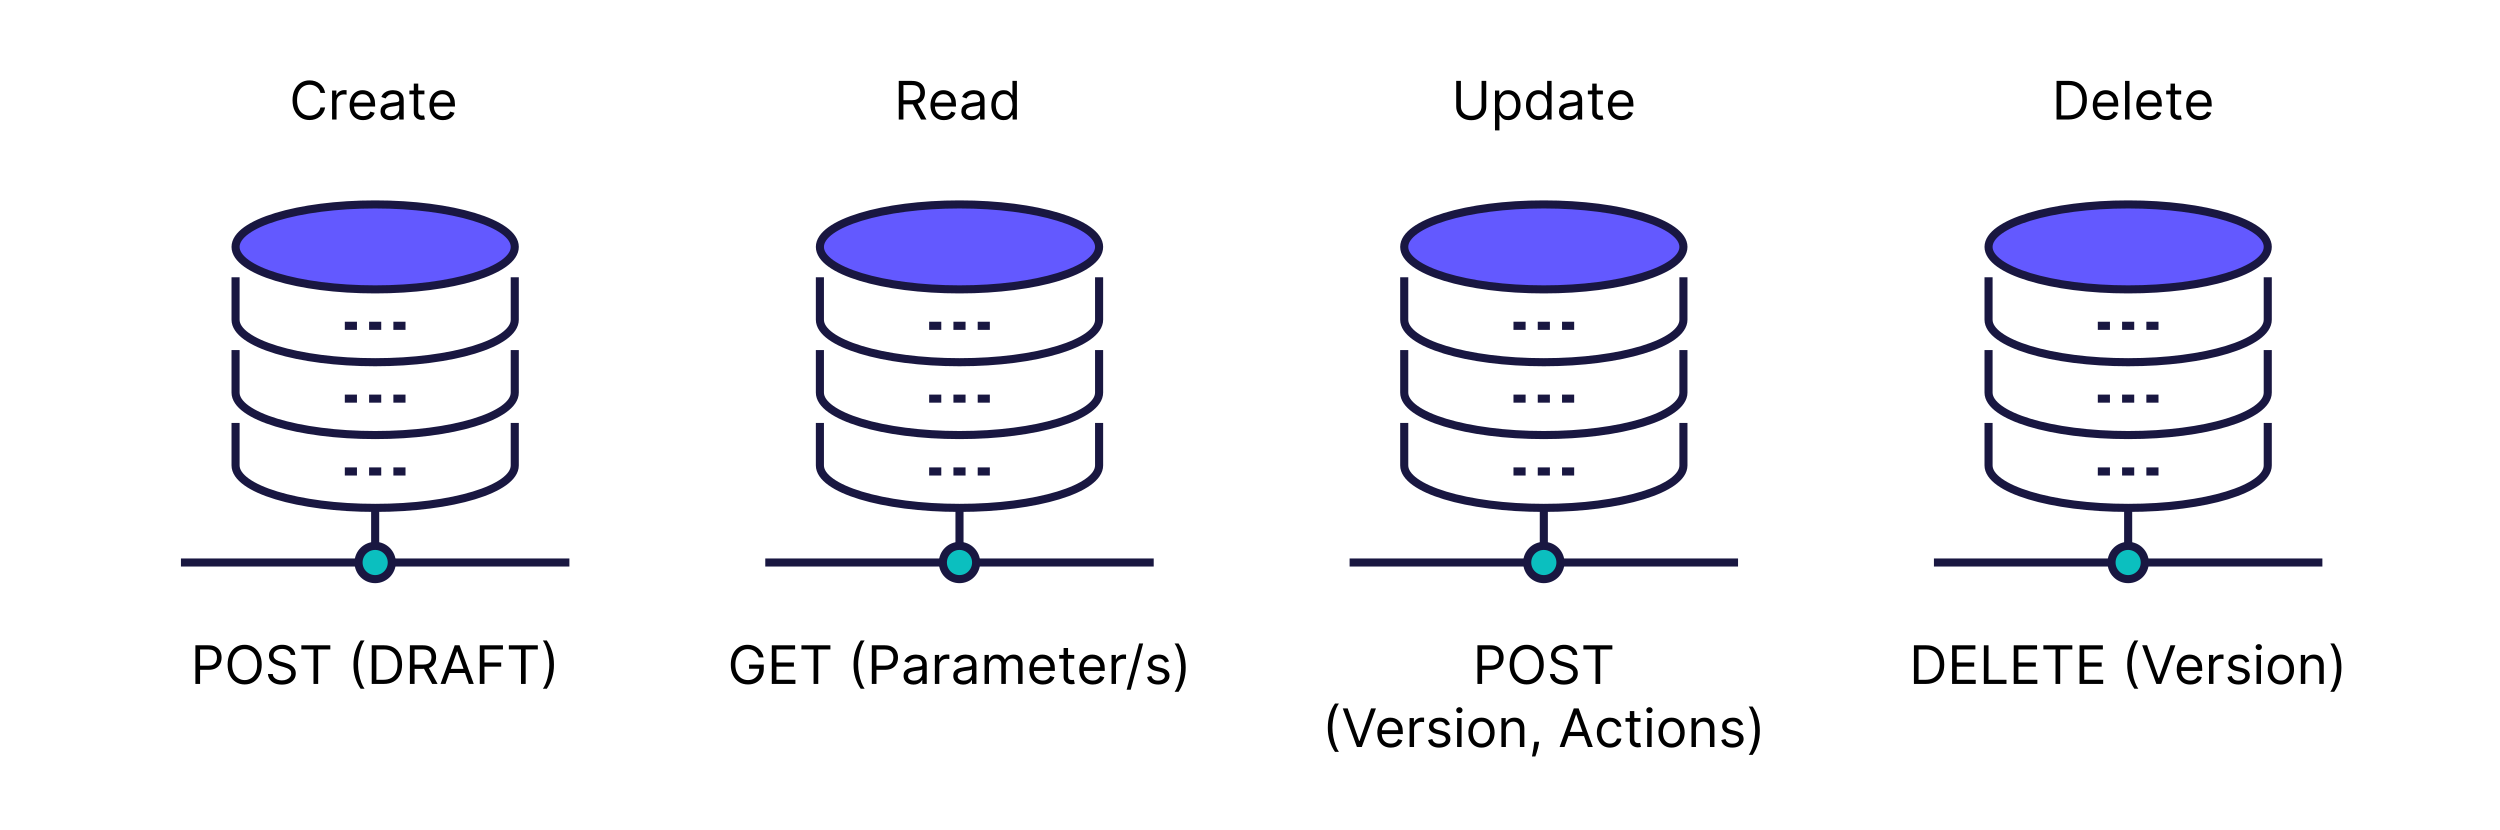 <svg width="753" height="250" viewBox="0 0 753 250" fill="none" xmlns="http://www.w3.org/2000/svg">
<path d="M113 174.672C116.029 174.672 118.484 172.216 118.484 169.188C118.484 166.159 116.029 163.703 113 163.703C109.971 163.703 107.516 166.159 107.516 169.188C107.516 172.216 109.971 174.672 113 174.672Z" fill="#0BBFBF"/>
<path d="M113 86.922C136.222 86.922 155.047 81.192 155.047 74.125C155.047 67.058 136.222 61.328 113 61.328C89.778 61.328 70.953 67.058 70.953 74.125C70.953 81.192 89.778 86.922 113 86.922Z" fill="#6359FF"/>
<path d="M113 152.975V163.944" stroke="#191741" stroke-width="2.438" stroke-linejoin="round"/>
<path d="M107.516 169.428H54.5" stroke="#191741" stroke-width="2.438" stroke-linejoin="round"/>
<path d="M171.5 169.428H118.484" stroke="#191741" stroke-width="2.438" stroke-linejoin="round"/>
<path d="M113 87.163C136.222 87.163 155.047 81.433 155.047 74.366C155.047 67.298 136.222 61.569 113 61.569C89.778 61.569 70.953 67.298 70.953 74.366C70.953 81.433 89.778 87.163 113 87.163Z" stroke="#191741" stroke-width="2.438" stroke-linejoin="round"/>
<path d="M155.047 83.506V96.303C155.047 103.372 136.223 109.1 113 109.1C89.777 109.1 70.953 103.372 70.953 96.303V83.506" stroke="#191741" stroke-width="2.438" stroke-linejoin="round"/>
<path d="M155.047 105.444V118.241C155.047 125.309 136.223 131.038 113 131.038C89.777 131.038 70.953 125.309 70.953 118.241V105.444" stroke="#191741" stroke-width="2.438" stroke-linejoin="round"/>
<path d="M155.047 127.381V140.178C155.047 147.247 136.223 152.975 113 152.975C89.777 152.975 70.953 147.247 70.953 140.178V127.381" stroke="#191741" stroke-width="2.438" stroke-linejoin="round"/>
<path d="M111.172 142.006H114.828" stroke="#191741" stroke-width="2.438" stroke-linejoin="round"/>
<path d="M103.859 142.006H107.516" stroke="#191741" stroke-width="2.438" stroke-linejoin="round"/>
<path d="M118.484 142.006H122.141" stroke="#191741" stroke-width="2.438" stroke-linejoin="round"/>
<path d="M111.172 120.069H114.828" stroke="#191741" stroke-width="2.438" stroke-linejoin="round"/>
<path d="M103.859 120.069H107.516" stroke="#191741" stroke-width="2.438" stroke-linejoin="round"/>
<path d="M118.484 120.069H122.141" stroke="#191741" stroke-width="2.438" stroke-linejoin="round"/>
<path d="M111.172 98.131H114.828" stroke="#191741" stroke-width="2.438" stroke-linejoin="round"/>
<path d="M103.859 98.131H107.516" stroke="#191741" stroke-width="2.438" stroke-linejoin="round"/>
<path d="M118.484 98.131H122.141" stroke="#191741" stroke-width="2.438" stroke-linejoin="round"/>
<path d="M113 174.434C115.765 174.434 118.006 172.193 118.006 169.428C118.006 166.663 115.765 164.422 113 164.422C110.235 164.422 107.994 166.663 107.994 169.428C107.994 172.193 110.235 174.434 113 174.434Z" stroke="#191741" stroke-width="2.438" stroke-linejoin="round"/>
<path d="M289 174.672C292.029 174.672 294.484 172.216 294.484 169.188C294.484 166.159 292.029 163.703 289 163.703C285.971 163.703 283.516 166.159 283.516 169.188C283.516 172.216 285.971 174.672 289 174.672Z" fill="#0BBFBF"/>
<path d="M289 86.922C312.222 86.922 331.047 81.192 331.047 74.125C331.047 67.058 312.222 61.328 289 61.328C265.778 61.328 246.953 67.058 246.953 74.125C246.953 81.192 265.778 86.922 289 86.922Z" fill="#6359FF"/>
<path d="M289 152.975V163.944" stroke="#191741" stroke-width="2.438" stroke-linejoin="round"/>
<path d="M283.516 169.428H230.5" stroke="#191741" stroke-width="2.438" stroke-linejoin="round"/>
<path d="M347.5 169.428H294.484" stroke="#191741" stroke-width="2.438" stroke-linejoin="round"/>
<path d="M289 87.163C312.222 87.163 331.047 81.433 331.047 74.366C331.047 67.298 312.222 61.569 289 61.569C265.778 61.569 246.953 67.298 246.953 74.366C246.953 81.433 265.778 87.163 289 87.163Z" stroke="#191741" stroke-width="2.438" stroke-linejoin="round"/>
<path d="M331.047 83.506V96.303C331.047 103.372 312.223 109.1 289 109.1C265.777 109.1 246.953 103.372 246.953 96.303V83.506" stroke="#191741" stroke-width="2.438" stroke-linejoin="round"/>
<path d="M331.047 105.444V118.241C331.047 125.309 312.223 131.038 289 131.038C265.777 131.038 246.953 125.309 246.953 118.241V105.444" stroke="#191741" stroke-width="2.438" stroke-linejoin="round"/>
<path d="M331.047 127.381V140.178C331.047 147.247 312.223 152.975 289 152.975C265.777 152.975 246.953 147.247 246.953 140.178V127.381" stroke="#191741" stroke-width="2.438" stroke-linejoin="round"/>
<path d="M287.172 142.006H290.828" stroke="#191741" stroke-width="2.438" stroke-linejoin="round"/>
<path d="M279.859 142.006H283.516" stroke="#191741" stroke-width="2.438" stroke-linejoin="round"/>
<path d="M294.484 142.006H298.141" stroke="#191741" stroke-width="2.438" stroke-linejoin="round"/>
<path d="M287.172 120.069H290.828" stroke="#191741" stroke-width="2.438" stroke-linejoin="round"/>
<path d="M279.859 120.069H283.516" stroke="#191741" stroke-width="2.438" stroke-linejoin="round"/>
<path d="M294.484 120.069H298.141" stroke="#191741" stroke-width="2.438" stroke-linejoin="round"/>
<path d="M287.172 98.131H290.828" stroke="#191741" stroke-width="2.438" stroke-linejoin="round"/>
<path d="M279.859 98.131H283.516" stroke="#191741" stroke-width="2.438" stroke-linejoin="round"/>
<path d="M294.484 98.131H298.141" stroke="#191741" stroke-width="2.438" stroke-linejoin="round"/>
<path d="M289 174.434C291.765 174.434 294.006 172.193 294.006 169.428C294.006 166.663 291.765 164.422 289 164.422C286.235 164.422 283.994 166.663 283.994 169.428C283.994 172.193 286.235 174.434 289 174.434Z" stroke="#191741" stroke-width="2.438" stroke-linejoin="round"/>
<path d="M465 174.672C468.029 174.672 470.484 172.216 470.484 169.188C470.484 166.159 468.029 163.703 465 163.703C461.971 163.703 459.516 166.159 459.516 169.188C459.516 172.216 461.971 174.672 465 174.672Z" fill="#0BBFBF"/>
<path d="M465 86.922C488.222 86.922 507.047 81.192 507.047 74.125C507.047 67.058 488.222 61.328 465 61.328C441.778 61.328 422.953 67.058 422.953 74.125C422.953 81.192 441.778 86.922 465 86.922Z" fill="#6359FF"/>
<path d="M465 152.975V163.944" stroke="#191741" stroke-width="2.438" stroke-linejoin="round"/>
<path d="M459.516 169.428H406.5" stroke="#191741" stroke-width="2.438" stroke-linejoin="round"/>
<path d="M523.5 169.428H470.484" stroke="#191741" stroke-width="2.438" stroke-linejoin="round"/>
<path d="M465 87.163C488.222 87.163 507.047 81.433 507.047 74.366C507.047 67.298 488.222 61.569 465 61.569C441.778 61.569 422.953 67.298 422.953 74.366C422.953 81.433 441.778 87.163 465 87.163Z" stroke="#191741" stroke-width="2.438" stroke-linejoin="round"/>
<path d="M507.047 83.506V96.303C507.047 103.372 488.223 109.1 465 109.1C441.777 109.1 422.953 103.372 422.953 96.303V83.506" stroke="#191741" stroke-width="2.438" stroke-linejoin="round"/>
<path d="M507.047 105.444V118.241C507.047 125.309 488.223 131.038 465 131.038C441.777 131.038 422.953 125.309 422.953 118.241V105.444" stroke="#191741" stroke-width="2.438" stroke-linejoin="round"/>
<path d="M507.047 127.381V140.178C507.047 147.247 488.223 152.975 465 152.975C441.777 152.975 422.953 147.247 422.953 140.178V127.381" stroke="#191741" stroke-width="2.438" stroke-linejoin="round"/>
<path d="M463.172 142.006H466.828" stroke="#191741" stroke-width="2.438" stroke-linejoin="round"/>
<path d="M455.859 142.006H459.516" stroke="#191741" stroke-width="2.438" stroke-linejoin="round"/>
<path d="M470.484 142.006H474.141" stroke="#191741" stroke-width="2.438" stroke-linejoin="round"/>
<path d="M463.172 120.069H466.828" stroke="#191741" stroke-width="2.438" stroke-linejoin="round"/>
<path d="M455.859 120.069H459.516" stroke="#191741" stroke-width="2.438" stroke-linejoin="round"/>
<path d="M470.484 120.069H474.141" stroke="#191741" stroke-width="2.438" stroke-linejoin="round"/>
<path d="M463.172 98.131H466.828" stroke="#191741" stroke-width="2.438" stroke-linejoin="round"/>
<path d="M455.859 98.131H459.516" stroke="#191741" stroke-width="2.438" stroke-linejoin="round"/>
<path d="M470.484 98.131H474.141" stroke="#191741" stroke-width="2.438" stroke-linejoin="round"/>
<path d="M465 174.434C467.765 174.434 470.006 172.193 470.006 169.428C470.006 166.663 467.765 164.422 465 164.422C462.235 164.422 459.994 166.663 459.994 169.428C459.994 172.193 462.235 174.434 465 174.434Z" stroke="#191741" stroke-width="2.438" stroke-linejoin="round"/>
<path d="M641 174.672C644.029 174.672 646.484 172.216 646.484 169.188C646.484 166.159 644.029 163.703 641 163.703C637.971 163.703 635.516 166.159 635.516 169.188C635.516 172.216 637.971 174.672 641 174.672Z" fill="#0BBFBF"/>
<path d="M641 86.922C664.222 86.922 683.047 81.192 683.047 74.125C683.047 67.058 664.222 61.328 641 61.328C617.778 61.328 598.953 67.058 598.953 74.125C598.953 81.192 617.778 86.922 641 86.922Z" fill="#6359FF"/>
<path d="M641 152.975V163.944" stroke="#191741" stroke-width="2.438" stroke-linejoin="round"/>
<path d="M635.516 169.428H582.5" stroke="#191741" stroke-width="2.438" stroke-linejoin="round"/>
<path d="M699.5 169.428H646.484" stroke="#191741" stroke-width="2.438" stroke-linejoin="round"/>
<path d="M641 87.163C664.222 87.163 683.047 81.433 683.047 74.366C683.047 67.298 664.222 61.569 641 61.569C617.778 61.569 598.953 67.298 598.953 74.366C598.953 81.433 617.778 87.163 641 87.163Z" stroke="#191741" stroke-width="2.438" stroke-linejoin="round"/>
<path d="M683.047 83.506V96.303C683.047 103.372 664.223 109.1 641 109.1C617.777 109.1 598.953 103.372 598.953 96.303V83.506" stroke="#191741" stroke-width="2.438" stroke-linejoin="round"/>
<path d="M683.047 105.444V118.241C683.047 125.309 664.223 131.038 641 131.038C617.777 131.038 598.953 125.309 598.953 118.241V105.444" stroke="#191741" stroke-width="2.438" stroke-linejoin="round"/>
<path d="M683.047 127.381V140.178C683.047 147.247 664.223 152.975 641 152.975C617.777 152.975 598.953 147.247 598.953 140.178V127.381" stroke="#191741" stroke-width="2.438" stroke-linejoin="round"/>
<path d="M639.172 142.006H642.828" stroke="#191741" stroke-width="2.438" stroke-linejoin="round"/>
<path d="M631.859 142.006H635.516" stroke="#191741" stroke-width="2.438" stroke-linejoin="round"/>
<path d="M646.484 142.006H650.141" stroke="#191741" stroke-width="2.438" stroke-linejoin="round"/>
<path d="M639.172 120.069H642.828" stroke="#191741" stroke-width="2.438" stroke-linejoin="round"/>
<path d="M631.859 120.069H635.516" stroke="#191741" stroke-width="2.438" stroke-linejoin="round"/>
<path d="M646.484 120.069H650.141" stroke="#191741" stroke-width="2.438" stroke-linejoin="round"/>
<path d="M639.172 98.131H642.828" stroke="#191741" stroke-width="2.438" stroke-linejoin="round"/>
<path d="M631.859 98.131H635.516" stroke="#191741" stroke-width="2.438" stroke-linejoin="round"/>
<path d="M646.484 98.131H650.141" stroke="#191741" stroke-width="2.438" stroke-linejoin="round"/>
<path d="M641 174.434C643.765 174.434 646.006 172.193 646.006 169.428C646.006 166.663 643.765 164.422 641 164.422C638.235 164.422 635.994 166.663 635.994 169.428C635.994 172.193 638.235 174.434 641 174.434Z" stroke="#191741" stroke-width="2.438" stroke-linejoin="round"/>
<path d="M97.929 28H96.52C96.436 27.595 96.291 27.239 96.082 26.932C95.878 26.625 95.628 26.367 95.332 26.159C95.041 25.947 94.717 25.788 94.361 25.682C94.005 25.576 93.633 25.523 93.247 25.523C92.543 25.523 91.904 25.701 91.332 26.057C90.764 26.413 90.311 26.938 89.974 27.631C89.641 28.324 89.474 29.174 89.474 30.182C89.474 31.189 89.641 32.04 89.974 32.733C90.311 33.426 90.764 33.951 91.332 34.307C91.904 34.663 92.543 34.841 93.247 34.841C93.633 34.841 94.005 34.788 94.361 34.682C94.717 34.576 95.041 34.419 95.332 34.21C95.628 33.998 95.878 33.739 96.082 33.432C96.291 33.121 96.436 32.765 96.52 32.364H97.929C97.823 32.958 97.63 33.49 97.349 33.96C97.069 34.43 96.721 34.83 96.304 35.159C95.887 35.485 95.419 35.733 94.9 35.903C94.385 36.074 93.834 36.159 93.247 36.159C92.255 36.159 91.372 35.917 90.599 35.432C89.827 34.947 89.219 34.258 88.775 33.364C88.332 32.47 88.111 31.409 88.111 30.182C88.111 28.954 88.332 27.894 88.775 27C89.219 26.106 89.827 25.417 90.599 24.932C91.372 24.447 92.255 24.204 93.247 24.204C93.834 24.204 94.385 24.29 94.9 24.46C95.419 24.631 95.887 24.881 96.304 25.21C96.721 25.536 97.069 25.934 97.349 26.403C97.63 26.869 97.823 27.401 97.929 28Z" fill="black"/>
<path d="M100.024 36V27.273H101.32V28.591H101.41C101.57 28.159 101.857 27.809 102.274 27.54C102.691 27.271 103.16 27.136 103.683 27.136C103.782 27.136 103.905 27.138 104.053 27.142C104.2 27.146 104.312 27.151 104.388 27.159V28.523C104.342 28.511 104.238 28.494 104.075 28.472C103.916 28.445 103.748 28.432 103.57 28.432C103.145 28.432 102.767 28.521 102.433 28.699C102.104 28.873 101.842 29.116 101.649 29.426C101.46 29.733 101.365 30.083 101.365 30.477V36H100.024Z" fill="black"/>
<path d="M109.371 36.182C108.53 36.182 107.804 35.996 107.195 35.625C106.589 35.25 106.121 34.727 105.791 34.057C105.465 33.383 105.303 32.599 105.303 31.704C105.303 30.811 105.465 30.023 105.791 29.341C106.121 28.655 106.579 28.121 107.166 27.739C107.757 27.352 108.446 27.159 109.234 27.159C109.689 27.159 110.138 27.235 110.581 27.386C111.024 27.538 111.428 27.784 111.791 28.125C112.155 28.462 112.445 28.909 112.66 29.466C112.876 30.023 112.984 30.708 112.984 31.523V32.091H106.257V30.932H111.621C111.621 30.439 111.522 30 111.325 29.614C111.132 29.227 110.856 28.922 110.496 28.699C110.14 28.475 109.719 28.364 109.234 28.364C108.7 28.364 108.238 28.496 107.848 28.761C107.462 29.023 107.164 29.364 106.956 29.784C106.748 30.204 106.643 30.655 106.643 31.136V31.909C106.643 32.568 106.757 33.127 106.984 33.585C107.215 34.04 107.535 34.386 107.945 34.625C108.354 34.86 108.829 34.977 109.371 34.977C109.723 34.977 110.041 34.928 110.325 34.83C110.613 34.727 110.861 34.576 111.07 34.375C111.278 34.17 111.439 33.917 111.553 33.614L112.848 33.977C112.712 34.417 112.482 34.803 112.16 35.136C111.839 35.466 111.441 35.724 110.967 35.909C110.494 36.091 109.962 36.182 109.371 36.182Z" fill="black"/>
<path d="M117.592 36.205C117.039 36.205 116.537 36.1 116.087 35.892C115.636 35.68 115.278 35.375 115.013 34.977C114.748 34.576 114.615 34.091 114.615 33.523C114.615 33.023 114.714 32.617 114.91 32.307C115.107 31.992 115.371 31.746 115.7 31.568C116.03 31.39 116.393 31.258 116.791 31.17C117.193 31.079 117.596 31.008 118.001 30.954C118.532 30.886 118.962 30.835 119.291 30.801C119.624 30.763 119.867 30.701 120.018 30.614C120.174 30.526 120.251 30.375 120.251 30.159V30.114C120.251 29.553 120.098 29.117 119.791 28.807C119.488 28.496 119.028 28.341 118.41 28.341C117.77 28.341 117.268 28.481 116.905 28.761C116.541 29.042 116.285 29.341 116.138 29.659L114.865 29.204C115.092 28.674 115.395 28.261 115.774 27.966C116.157 27.667 116.573 27.458 117.024 27.341C117.479 27.22 117.926 27.159 118.365 27.159C118.645 27.159 118.967 27.193 119.331 27.261C119.698 27.326 120.053 27.46 120.393 27.665C120.738 27.869 121.024 28.178 121.251 28.591C121.479 29.004 121.592 29.557 121.592 30.25V36H120.251V34.818H120.183C120.092 35.008 119.941 35.21 119.729 35.426C119.517 35.642 119.234 35.826 118.882 35.977C118.53 36.129 118.1 36.205 117.592 36.205ZM117.797 35C118.327 35 118.774 34.896 119.138 34.688C119.505 34.479 119.782 34.21 119.967 33.881C120.157 33.551 120.251 33.205 120.251 32.841V31.614C120.195 31.682 120.07 31.744 119.876 31.801C119.687 31.854 119.467 31.901 119.217 31.943C118.971 31.981 118.731 32.015 118.496 32.045C118.265 32.072 118.077 32.095 117.933 32.114C117.585 32.159 117.259 32.233 116.956 32.335C116.657 32.434 116.414 32.583 116.229 32.784C116.047 32.981 115.956 33.25 115.956 33.591C115.956 34.057 116.128 34.409 116.473 34.648C116.821 34.883 117.263 35 117.797 35Z" fill="black"/>
<path d="M127.835 27.273V28.409H123.312V27.273H127.835ZM124.631 25.182H125.972V33.5C125.972 33.879 126.026 34.163 126.136 34.352C126.25 34.538 126.394 34.663 126.568 34.727C126.746 34.788 126.934 34.818 127.131 34.818C127.278 34.818 127.4 34.811 127.494 34.795C127.589 34.776 127.665 34.761 127.722 34.75L127.994 35.955C127.903 35.989 127.776 36.023 127.614 36.057C127.451 36.095 127.244 36.114 126.994 36.114C126.615 36.114 126.244 36.032 125.881 35.869C125.521 35.706 125.222 35.458 124.983 35.125C124.748 34.792 124.631 34.371 124.631 33.864V25.182Z" fill="black"/>
<path d="M133.418 36.182C132.577 36.182 131.851 35.996 131.241 35.625C130.635 35.25 130.168 34.727 129.838 34.057C129.512 33.383 129.349 32.599 129.349 31.704C129.349 30.811 129.512 30.023 129.838 29.341C130.168 28.655 130.626 28.121 131.213 27.739C131.804 27.352 132.493 27.159 133.281 27.159C133.736 27.159 134.185 27.235 134.628 27.386C135.071 27.538 135.474 27.784 135.838 28.125C136.202 28.462 136.491 28.909 136.707 29.466C136.923 30.023 137.031 30.708 137.031 31.523V32.091H130.304V30.932H135.668C135.668 30.439 135.569 30 135.372 29.614C135.179 29.227 134.902 28.922 134.543 28.699C134.187 28.475 133.766 28.364 133.281 28.364C132.747 28.364 132.285 28.496 131.895 28.761C131.508 29.023 131.211 29.364 131.003 29.784C130.794 30.204 130.69 30.655 130.69 31.136V31.909C130.69 32.568 130.804 33.127 131.031 33.585C131.262 34.04 131.582 34.386 131.991 34.625C132.401 34.86 132.876 34.977 133.418 34.977C133.77 34.977 134.088 34.928 134.372 34.83C134.66 34.727 134.908 34.576 135.116 34.375C135.325 34.17 135.486 33.917 135.599 33.614L136.895 33.977C136.758 34.417 136.529 34.803 136.207 35.136C135.885 35.466 135.488 35.724 135.014 35.909C134.541 36.091 134.008 36.182 133.418 36.182Z" fill="black"/>
<path d="M58.854 206V194.364H62.786C63.699 194.364 64.445 194.528 65.025 194.858C65.608 195.184 66.04 195.625 66.32 196.182C66.601 196.739 66.741 197.36 66.741 198.045C66.741 198.731 66.601 199.354 66.32 199.915C66.044 200.475 65.616 200.922 65.036 201.256C64.457 201.585 63.714 201.75 62.809 201.75H59.991V200.5H62.764C63.389 200.5 63.89 200.392 64.269 200.176C64.648 199.96 64.923 199.669 65.093 199.301C65.267 198.93 65.354 198.511 65.354 198.045C65.354 197.58 65.267 197.163 65.093 196.795C64.923 196.428 64.646 196.14 64.263 195.932C63.881 195.72 63.373 195.614 62.741 195.614H60.264V206H58.854Z" fill="black"/>
<path d="M78.829 200.182C78.829 201.409 78.607 202.47 78.164 203.364C77.721 204.258 77.113 204.947 76.34 205.432C75.567 205.917 74.685 206.159 73.692 206.159C72.7 206.159 71.817 205.917 71.045 205.432C70.272 204.947 69.664 204.258 69.221 203.364C68.778 202.47 68.556 201.409 68.556 200.182C68.556 198.955 68.778 197.894 69.221 197C69.664 196.106 70.272 195.417 71.045 194.932C71.817 194.447 72.7 194.205 73.692 194.205C74.685 194.205 75.567 194.447 76.34 194.932C77.113 195.417 77.721 196.106 78.164 197C78.607 197.894 78.829 198.955 78.829 200.182ZM77.465 200.182C77.465 199.174 77.297 198.324 76.96 197.631C76.626 196.937 76.174 196.413 75.602 196.057C75.033 195.701 74.397 195.523 73.692 195.523C72.988 195.523 72.35 195.701 71.778 196.057C71.21 196.413 70.757 196.937 70.42 197.631C70.086 198.324 69.92 199.174 69.92 200.182C69.92 201.189 70.086 202.04 70.42 202.733C70.757 203.426 71.21 203.951 71.778 204.307C72.35 204.663 72.988 204.841 73.692 204.841C74.397 204.841 75.033 204.663 75.602 204.307C76.174 203.951 76.626 203.426 76.96 202.733C77.297 202.04 77.465 201.189 77.465 200.182Z" fill="black"/>
<path d="M87.562 197.273C87.494 196.697 87.217 196.25 86.732 195.932C86.247 195.614 85.653 195.455 84.948 195.455C84.433 195.455 83.982 195.538 83.596 195.705C83.213 195.871 82.914 196.1 82.698 196.392C82.486 196.684 82.38 197.015 82.38 197.386C82.38 197.697 82.454 197.964 82.602 198.187C82.753 198.407 82.946 198.591 83.181 198.739C83.416 198.883 83.662 199.002 83.92 199.097C84.177 199.187 84.414 199.261 84.63 199.318L85.812 199.636C86.115 199.716 86.452 199.826 86.823 199.966C87.198 200.106 87.556 200.297 87.897 200.54C88.242 200.778 88.526 201.085 88.749 201.46C88.973 201.835 89.085 202.295 89.085 202.841C89.085 203.47 88.92 204.038 88.59 204.545C88.264 205.053 87.787 205.456 87.158 205.756C86.533 206.055 85.774 206.205 84.88 206.205C84.047 206.205 83.325 206.07 82.715 205.801C82.109 205.532 81.632 205.157 81.283 204.676C80.939 204.195 80.744 203.636 80.698 203H82.153C82.191 203.439 82.338 203.803 82.596 204.091C82.857 204.375 83.187 204.587 83.585 204.727C83.986 204.864 84.418 204.932 84.88 204.932C85.418 204.932 85.901 204.845 86.329 204.67C86.757 204.492 87.096 204.246 87.346 203.932C87.596 203.614 87.721 203.242 87.721 202.818C87.721 202.432 87.613 202.117 87.397 201.875C87.181 201.633 86.897 201.436 86.545 201.284C86.192 201.133 85.812 201 85.403 200.886L83.971 200.477C83.062 200.216 82.342 199.843 81.812 199.358C81.281 198.873 81.016 198.239 81.016 197.455C81.016 196.803 81.192 196.235 81.545 195.75C81.901 195.261 82.378 194.883 82.977 194.614C83.579 194.341 84.251 194.205 84.994 194.205C85.744 194.205 86.41 194.339 86.994 194.608C87.577 194.873 88.039 195.237 88.38 195.699C88.725 196.161 88.906 196.686 88.925 197.273H87.562Z" fill="black"/>
<path d="M90.765 195.614V194.364H99.492V195.614H95.833V206H94.424V195.614H90.765Z" fill="black"/>
<path d="M106.462 200.182C106.462 198.75 106.648 197.434 107.019 196.233C107.394 195.028 107.928 193.92 108.621 192.909H109.803C109.531 193.284 109.275 193.746 109.036 194.295C108.801 194.841 108.595 195.441 108.417 196.097C108.239 196.748 108.099 197.422 107.996 198.119C107.898 198.816 107.849 199.504 107.849 200.182C107.849 201.083 107.936 201.998 108.11 202.926C108.284 203.854 108.519 204.716 108.815 205.511C109.11 206.307 109.44 206.955 109.803 207.455H108.621C107.928 206.443 107.394 205.337 107.019 204.136C106.648 202.932 106.462 201.614 106.462 200.182Z" fill="black"/>
<path d="M115.555 206H111.964V194.364H115.714C116.843 194.364 117.808 194.597 118.611 195.062C119.415 195.525 120.03 196.189 120.458 197.057C120.886 197.92 121.1 198.955 121.1 200.159C121.1 201.371 120.884 202.415 120.452 203.29C120.021 204.161 119.392 204.831 118.566 205.301C117.74 205.767 116.736 206 115.555 206ZM113.373 204.75H115.464C116.426 204.75 117.223 204.564 117.856 204.193C118.488 203.822 118.96 203.294 119.271 202.608C119.581 201.922 119.736 201.106 119.736 200.159C119.736 199.22 119.583 198.411 119.276 197.733C118.969 197.051 118.511 196.528 117.901 196.165C117.291 195.797 116.532 195.614 115.623 195.614H113.373V204.75Z" fill="black"/>
<path d="M123.464 206V194.364H127.396C128.305 194.364 129.051 194.519 129.634 194.83C130.218 195.136 130.649 195.559 130.93 196.097C131.21 196.634 131.35 197.246 131.35 197.932C131.35 198.617 131.21 199.225 130.93 199.756C130.649 200.286 130.219 200.703 129.64 201.006C129.06 201.305 128.32 201.455 127.418 201.455H124.236V200.182H127.373C127.994 200.182 128.494 200.091 128.873 199.909C129.255 199.727 129.532 199.47 129.702 199.136C129.877 198.799 129.964 198.398 129.964 197.932C129.964 197.466 129.877 197.059 129.702 196.71C129.528 196.362 129.25 196.093 128.867 195.903C128.485 195.71 127.979 195.614 127.35 195.614H124.873V206H123.464ZM128.941 200.773L131.805 206H130.168L127.35 200.773H128.941Z" fill="black"/>
<path d="M134.175 206H132.698L136.971 194.364H138.425L142.698 206H141.221L137.744 196.205H137.653L134.175 206ZM134.721 201.455H140.675V202.705H134.721V201.455Z" fill="black"/>
<path d="M144.511 206V194.364H151.488V195.614H145.92V199.545H150.965V200.795H145.92V206H144.511Z" fill="black"/>
<path d="M153.265 195.614V194.364H161.992V195.614H158.333V206H156.924V195.614H153.265Z" fill="black"/>
<path d="M166.849 200.182C166.849 201.614 166.661 202.932 166.286 204.136C165.915 205.337 165.383 206.443 164.69 207.455H163.508C163.781 207.08 164.034 206.617 164.269 206.068C164.508 205.523 164.716 204.924 164.894 204.273C165.072 203.617 165.21 202.941 165.309 202.244C165.411 201.544 165.462 200.856 165.462 200.182C165.462 199.28 165.375 198.366 165.201 197.437C165.027 196.509 164.792 195.648 164.496 194.852C164.201 194.057 163.871 193.409 163.508 192.909H164.69C165.383 193.92 165.915 195.028 166.286 196.233C166.661 197.434 166.849 198.75 166.849 200.182Z" fill="black"/>
<path d="M228.528 198C228.403 197.617 228.238 197.275 228.033 196.972C227.833 196.665 227.592 196.403 227.312 196.187C227.035 195.972 226.721 195.807 226.369 195.693C226.016 195.58 225.63 195.523 225.209 195.523C224.52 195.523 223.893 195.701 223.329 196.057C222.764 196.413 222.316 196.937 221.982 197.631C221.649 198.324 221.482 199.174 221.482 200.182C221.482 201.189 221.651 202.04 221.988 202.733C222.325 203.426 222.781 203.951 223.357 204.307C223.933 204.663 224.581 204.841 225.3 204.841C225.967 204.841 226.554 204.699 227.062 204.415C227.573 204.127 227.971 203.722 228.255 203.199C228.543 202.672 228.687 202.053 228.687 201.341L229.119 201.432H225.619V200.182H230.05V201.432C230.05 202.39 229.846 203.223 229.437 203.932C229.031 204.64 228.471 205.189 227.755 205.58C227.043 205.966 226.225 206.159 225.3 206.159C224.27 206.159 223.365 205.917 222.584 205.432C221.808 204.947 221.202 204.258 220.766 203.364C220.334 202.47 220.119 201.409 220.119 200.182C220.119 199.261 220.242 198.434 220.488 197.699C220.738 196.96 221.09 196.331 221.545 195.812C221.999 195.294 222.537 194.896 223.158 194.619C223.78 194.343 224.463 194.205 225.209 194.205C225.823 194.205 226.395 194.297 226.925 194.483C227.459 194.665 227.935 194.924 228.352 195.261C228.772 195.595 229.122 195.994 229.403 196.46C229.683 196.922 229.876 197.436 229.982 198H228.528Z" fill="black"/>
<path d="M232.464 206V194.364H239.486V195.614H233.873V199.545H239.123V200.795H233.873V204.75H239.577V206H232.464Z" fill="black"/>
<path d="M241.39 195.614V194.364H250.117V195.614H246.458V206H245.049V195.614H241.39Z" fill="black"/>
<path d="M257.087 200.182C257.087 198.75 257.273 197.434 257.644 196.233C258.019 195.028 258.553 193.92 259.246 192.909H260.428C260.156 193.284 259.9 193.746 259.661 194.295C259.426 194.841 259.22 195.441 259.042 196.097C258.864 196.748 258.724 197.422 258.621 198.119C258.523 198.816 258.474 199.504 258.474 200.182C258.474 201.083 258.561 201.998 258.735 202.926C258.909 203.854 259.144 204.716 259.44 205.511C259.735 206.307 260.065 206.955 260.428 207.455H259.246C258.553 206.443 258.019 205.337 257.644 204.136C257.273 202.932 257.087 201.614 257.087 200.182Z" fill="black"/>
<path d="M262.589 206V194.364H266.521C267.433 194.364 268.18 194.528 268.759 194.858C269.343 195.184 269.774 195.625 270.055 196.182C270.335 196.739 270.475 197.36 270.475 198.045C270.475 198.731 270.335 199.354 270.055 199.915C269.778 200.475 269.35 200.922 268.771 201.256C268.191 201.585 267.449 201.75 266.543 201.75H263.725V200.5H266.498C267.123 200.5 267.625 200.392 268.004 200.176C268.382 199.96 268.657 199.669 268.827 199.301C269.002 198.93 269.089 198.511 269.089 198.045C269.089 197.58 269.002 197.163 268.827 196.795C268.657 196.428 268.38 196.14 267.998 195.932C267.615 195.72 267.108 195.614 266.475 195.614H263.998V206H262.589Z" fill="black"/>
<path d="M275.131 206.205C274.578 206.205 274.076 206.1 273.626 205.892C273.175 205.68 272.817 205.375 272.552 204.977C272.287 204.576 272.154 204.091 272.154 203.523C272.154 203.023 272.253 202.617 272.45 202.307C272.647 201.992 272.91 201.746 273.239 201.568C273.569 201.39 273.932 201.258 274.33 201.17C274.732 201.08 275.135 201.008 275.54 200.955C276.071 200.886 276.501 200.835 276.83 200.801C277.164 200.763 277.406 200.701 277.557 200.614C277.713 200.526 277.79 200.375 277.79 200.159V200.114C277.79 199.553 277.637 199.117 277.33 198.807C277.027 198.496 276.567 198.341 275.95 198.341C275.309 198.341 274.807 198.481 274.444 198.761C274.08 199.042 273.825 199.341 273.677 199.659L272.404 199.205C272.631 198.674 272.934 198.261 273.313 197.966C273.696 197.667 274.112 197.458 274.563 197.341C275.018 197.22 275.465 197.159 275.904 197.159C276.184 197.159 276.506 197.193 276.87 197.261C277.237 197.326 277.592 197.46 277.932 197.665C278.277 197.869 278.563 198.178 278.79 198.591C279.018 199.004 279.131 199.557 279.131 200.25V206H277.79V204.818H277.722C277.631 205.008 277.48 205.21 277.268 205.426C277.056 205.642 276.773 205.826 276.421 205.977C276.069 206.129 275.639 206.205 275.131 206.205ZM275.336 205C275.866 205 276.313 204.896 276.677 204.687C277.044 204.479 277.321 204.21 277.506 203.881C277.696 203.551 277.79 203.205 277.79 202.841V201.614C277.734 201.682 277.609 201.744 277.415 201.801C277.226 201.854 277.006 201.901 276.756 201.943C276.51 201.981 276.27 202.015 276.035 202.045C275.804 202.072 275.616 202.095 275.472 202.114C275.124 202.159 274.798 202.233 274.495 202.335C274.196 202.434 273.953 202.583 273.768 202.784C273.586 202.981 273.495 203.25 273.495 203.591C273.495 204.057 273.667 204.409 274.012 204.648C274.361 204.883 274.802 205 275.336 205Z" fill="black"/>
<path d="M281.579 206V197.273H282.874V198.591H282.965C283.124 198.159 283.412 197.809 283.829 197.54C284.245 197.271 284.715 197.136 285.238 197.136C285.336 197.136 285.459 197.138 285.607 197.142C285.755 197.146 285.867 197.151 285.942 197.159V198.523C285.897 198.511 285.793 198.494 285.63 198.472C285.471 198.445 285.302 198.432 285.124 198.432C284.7 198.432 284.321 198.521 283.988 198.699C283.658 198.873 283.397 199.116 283.204 199.426C283.014 199.733 282.92 200.083 282.92 200.477V206H281.579Z" fill="black"/>
<path d="M290.1 206.205C289.547 206.205 289.045 206.1 288.594 205.892C288.144 205.68 287.786 205.375 287.521 204.977C287.255 204.576 287.123 204.091 287.123 203.523C287.123 203.023 287.221 202.617 287.418 202.307C287.615 201.992 287.879 201.746 288.208 201.568C288.538 201.39 288.901 201.258 289.299 201.17C289.7 201.08 290.104 201.008 290.509 200.955C291.04 200.886 291.469 200.835 291.799 200.801C292.132 200.763 292.375 200.701 292.526 200.614C292.682 200.526 292.759 200.375 292.759 200.159V200.114C292.759 199.553 292.606 199.117 292.299 198.807C291.996 198.496 291.536 198.341 290.918 198.341C290.278 198.341 289.776 198.481 289.413 198.761C289.049 199.042 288.793 199.341 288.646 199.659L287.373 199.205C287.6 198.674 287.903 198.261 288.282 197.966C288.664 197.667 289.081 197.458 289.532 197.341C289.986 197.22 290.433 197.159 290.873 197.159C291.153 197.159 291.475 197.193 291.839 197.261C292.206 197.326 292.56 197.46 292.901 197.665C293.246 197.869 293.532 198.178 293.759 198.591C293.986 199.004 294.1 199.557 294.1 200.25V206H292.759V204.818H292.691C292.6 205.008 292.449 205.21 292.236 205.426C292.024 205.642 291.742 205.826 291.39 205.977C291.038 206.129 290.608 206.205 290.1 206.205ZM290.305 205C290.835 205 291.282 204.896 291.646 204.687C292.013 204.479 292.29 204.21 292.475 203.881C292.665 203.551 292.759 203.205 292.759 202.841V201.614C292.702 201.682 292.577 201.744 292.384 201.801C292.195 201.854 291.975 201.901 291.725 201.943C291.479 201.981 291.238 202.015 291.004 202.045C290.772 202.072 290.585 202.095 290.441 202.114C290.093 202.159 289.767 202.233 289.464 202.335C289.165 202.434 288.922 202.583 288.736 202.784C288.555 202.981 288.464 203.25 288.464 203.591C288.464 204.057 288.636 204.409 288.981 204.648C289.329 204.883 289.771 205 290.305 205Z" fill="black"/>
<path d="M296.548 206V197.273H297.843V198.636H297.957C298.138 198.17 298.432 197.809 298.837 197.551C299.243 197.29 299.729 197.159 300.298 197.159C300.873 197.159 301.352 197.29 301.735 197.551C302.121 197.809 302.423 198.17 302.638 198.636H302.729C302.953 198.186 303.288 197.828 303.735 197.562C304.182 197.294 304.718 197.159 305.343 197.159C306.123 197.159 306.762 197.403 307.258 197.892C307.754 198.377 308.002 199.133 308.002 200.159V206H306.661V200.159C306.661 199.515 306.485 199.055 306.133 198.778C305.781 198.502 305.366 198.364 304.888 198.364C304.275 198.364 303.799 198.549 303.462 198.92C303.125 199.288 302.957 199.754 302.957 200.318V206H301.593V200.023C301.593 199.526 301.432 199.127 301.11 198.824C300.788 198.517 300.373 198.364 299.866 198.364C299.517 198.364 299.191 198.456 298.888 198.642C298.589 198.828 298.347 199.085 298.161 199.415C297.979 199.741 297.888 200.117 297.888 200.545V206H296.548Z" fill="black"/>
<path d="M314.113 206.182C313.272 206.182 312.547 205.996 311.937 205.625C311.331 205.25 310.863 204.727 310.533 204.057C310.208 203.383 310.045 202.598 310.045 201.705C310.045 200.811 310.208 200.023 310.533 199.341C310.863 198.655 311.321 198.121 311.908 197.739C312.499 197.352 313.189 197.159 313.977 197.159C314.431 197.159 314.88 197.235 315.323 197.386C315.766 197.538 316.17 197.784 316.533 198.125C316.897 198.462 317.187 198.909 317.403 199.466C317.619 200.023 317.727 200.708 317.727 201.523V202.091H310.999V200.932H316.363C316.363 200.439 316.264 200 316.067 199.614C315.874 199.227 315.598 198.922 315.238 198.699C314.882 198.475 314.461 198.364 313.977 198.364C313.442 198.364 312.98 198.496 312.59 198.761C312.204 199.023 311.906 199.364 311.698 199.784C311.49 200.205 311.386 200.655 311.386 201.136V201.909C311.386 202.568 311.499 203.127 311.727 203.585C311.958 204.04 312.278 204.386 312.687 204.625C313.096 204.86 313.571 204.977 314.113 204.977C314.465 204.977 314.783 204.928 315.067 204.83C315.355 204.727 315.603 204.576 315.812 204.375C316.02 204.17 316.181 203.917 316.295 203.614L317.59 203.977C317.454 204.417 317.225 204.803 316.903 205.136C316.581 205.466 316.183 205.723 315.709 205.909C315.236 206.091 314.704 206.182 314.113 206.182Z" fill="black"/>
<path d="M323.562 197.273V198.409H319.039V197.273H323.562ZM320.357 195.182H321.698V203.5C321.698 203.879 321.753 204.163 321.863 204.352C321.977 204.538 322.12 204.663 322.295 204.727C322.473 204.788 322.66 204.818 322.857 204.818C323.005 204.818 323.126 204.811 323.221 204.795C323.316 204.777 323.391 204.761 323.448 204.75L323.721 205.955C323.63 205.989 323.503 206.023 323.34 206.057C323.177 206.095 322.971 206.114 322.721 206.114C322.342 206.114 321.971 206.032 321.607 205.869C321.247 205.706 320.948 205.458 320.709 205.125C320.475 204.792 320.357 204.371 320.357 203.864V195.182Z" fill="black"/>
<path d="M329.144 206.182C328.303 206.182 327.578 205.996 326.968 205.625C326.362 205.25 325.894 204.727 325.565 204.057C325.239 203.383 325.076 202.598 325.076 201.705C325.076 200.811 325.239 200.023 325.565 199.341C325.894 198.655 326.352 198.121 326.94 197.739C327.531 197.352 328.22 197.159 329.008 197.159C329.462 197.159 329.911 197.235 330.354 197.386C330.798 197.538 331.201 197.784 331.565 198.125C331.928 198.462 332.218 198.909 332.434 199.466C332.65 200.023 332.758 200.708 332.758 201.523V202.091H326.031V200.932H331.394C331.394 200.439 331.296 200 331.099 199.614C330.906 199.227 330.629 198.922 330.269 198.699C329.913 198.475 329.493 198.364 329.008 198.364C328.474 198.364 328.012 198.496 327.621 198.761C327.235 199.023 326.938 199.364 326.729 199.784C326.521 200.205 326.417 200.655 326.417 201.136V201.909C326.417 202.568 326.531 203.127 326.758 203.585C326.989 204.04 327.309 204.386 327.718 204.625C328.127 204.86 328.602 204.977 329.144 204.977C329.496 204.977 329.815 204.928 330.099 204.83C330.387 204.727 330.635 204.576 330.843 204.375C331.051 204.17 331.212 203.917 331.326 203.614L332.621 203.977C332.485 204.417 332.256 204.803 331.934 205.136C331.612 205.466 331.214 205.723 330.741 205.909C330.267 206.091 329.735 206.182 329.144 206.182Z" fill="black"/>
<path d="M334.798 206V197.273H336.093V198.591H336.184C336.343 198.159 336.631 197.809 337.048 197.54C337.464 197.271 337.934 197.136 338.457 197.136C338.555 197.136 338.678 197.138 338.826 197.142C338.974 197.146 339.085 197.151 339.161 197.159V198.523C339.116 198.511 339.012 198.494 338.849 198.472C338.69 198.445 338.521 198.432 338.343 198.432C337.919 198.432 337.54 198.521 337.207 198.699C336.877 198.873 336.616 199.116 336.423 199.426C336.233 199.733 336.138 200.083 336.138 200.477V206H334.798Z" fill="black"/>
<path d="M344.317 193.818L340.567 207.75H339.34L343.09 193.818H344.317Z" fill="black"/>
<path d="M352.089 199.227L350.884 199.568C350.808 199.367 350.697 199.172 350.549 198.983C350.405 198.79 350.208 198.631 349.958 198.506C349.708 198.381 349.388 198.318 348.998 198.318C348.464 198.318 348.019 198.441 347.663 198.687C347.31 198.93 347.134 199.239 347.134 199.614C347.134 199.947 347.255 200.21 347.498 200.403C347.74 200.597 348.119 200.758 348.634 200.886L349.93 201.205C350.71 201.394 351.291 201.684 351.674 202.074C352.057 202.46 352.248 202.958 352.248 203.568C352.248 204.068 352.104 204.515 351.816 204.909C351.532 205.303 351.134 205.614 350.623 205.841C350.111 206.068 349.517 206.182 348.839 206.182C347.949 206.182 347.212 205.989 346.629 205.602C346.045 205.216 345.676 204.651 345.521 203.909L346.793 203.591C346.915 204.061 347.144 204.413 347.481 204.648C347.822 204.883 348.267 205 348.816 205C349.441 205 349.937 204.867 350.305 204.602C350.676 204.333 350.861 204.011 350.861 203.636C350.861 203.333 350.755 203.08 350.543 202.875C350.331 202.667 350.005 202.511 349.566 202.409L348.111 202.068C347.312 201.879 346.725 201.585 346.35 201.187C345.979 200.786 345.793 200.284 345.793 199.682C345.793 199.189 345.932 198.754 346.208 198.375C346.488 197.996 346.869 197.699 347.35 197.483C347.835 197.267 348.384 197.159 348.998 197.159C349.861 197.159 350.539 197.348 351.032 197.727C351.528 198.106 351.88 198.606 352.089 199.227Z" fill="black"/>
<path d="M357.13 201.091C357.13 202.523 356.942 203.841 356.567 205.045C356.196 206.246 355.664 207.352 354.971 208.364H353.789C354.062 207.989 354.316 207.526 354.55 206.977C354.789 206.432 354.997 205.833 355.175 205.182C355.353 204.527 355.492 203.85 355.59 203.153C355.692 202.453 355.744 201.765 355.744 201.091C355.744 200.189 355.656 199.275 355.482 198.347C355.308 197.419 355.073 196.557 354.778 195.761C354.482 194.966 354.153 194.318 353.789 193.818H354.971C355.664 194.83 356.196 195.937 356.567 197.142C356.942 198.343 357.13 199.659 357.13 201.091Z" fill="black"/>
<path d="M580.062 206H576.472V194.364H580.222C581.35 194.364 582.316 194.597 583.119 195.062C583.922 195.525 584.538 196.189 584.966 197.057C585.394 197.92 585.608 198.955 585.608 200.159C585.608 201.371 585.392 202.415 584.96 203.29C584.528 204.161 583.9 204.831 583.074 205.301C582.248 205.767 581.244 206 580.062 206ZM577.881 204.75H579.972C580.934 204.75 581.731 204.564 582.364 204.193C582.996 203.822 583.468 203.294 583.778 202.608C584.089 201.922 584.244 201.106 584.244 200.159C584.244 199.22 584.091 198.411 583.784 197.733C583.477 197.051 583.019 196.528 582.409 196.165C581.799 195.797 581.04 195.614 580.131 195.614H577.881V204.75Z" fill="black"/>
<path d="M587.972 206V194.364H594.994V195.614H589.381V199.545H594.631V200.795H589.381V204.75H595.085V206H587.972Z" fill="black"/>
<path d="M597.534 206V194.364H598.943V204.75H604.352V206H597.534Z" fill="black"/>
<path d="M606.534 206V194.364H613.557V195.614H607.943V199.545H613.193V200.795H607.943V204.75H613.648V206H606.534Z" fill="black"/>
<path d="M615.46 195.614V194.364H624.187V195.614H620.528V206H619.119V195.614H615.46Z" fill="black"/>
<path d="M626.362 206V194.364H633.385V195.614H627.771V199.545H633.021V200.795H627.771V204.75H633.476V206H626.362Z" fill="black"/>
<path d="M640.72 200.182C640.72 198.75 640.906 197.434 641.277 196.233C641.652 195.028 642.186 193.92 642.879 192.909H644.061C643.788 193.284 643.533 193.746 643.294 194.295C643.059 194.841 642.853 195.441 642.675 196.097C642.497 196.748 642.356 197.422 642.254 198.119C642.156 198.816 642.107 199.504 642.107 200.182C642.107 201.083 642.194 201.998 642.368 202.926C642.542 203.854 642.777 204.716 643.072 205.511C643.368 206.307 643.697 206.955 644.061 207.455H642.879C642.186 206.443 641.652 205.337 641.277 204.136C640.906 202.932 640.72 201.614 640.72 200.182Z" fill="black"/>
<path d="M646.699 194.364L650.153 204.159H650.29L653.744 194.364H655.222L650.949 206H649.494L645.222 194.364H646.699Z" fill="black"/>
<path d="M659.699 206.182C658.858 206.182 658.133 205.996 657.523 205.625C656.917 205.25 656.449 204.727 656.119 204.057C655.794 203.383 655.631 202.598 655.631 201.705C655.631 200.811 655.794 200.023 656.119 199.341C656.449 198.655 656.907 198.121 657.494 197.739C658.085 197.352 658.775 197.159 659.562 197.159C660.017 197.159 660.466 197.235 660.909 197.386C661.352 197.538 661.756 197.784 662.119 198.125C662.483 198.462 662.773 198.909 662.989 199.466C663.204 200.023 663.312 200.708 663.312 201.523V202.091H656.585V200.932H661.949C661.949 200.439 661.85 200 661.653 199.614C661.46 199.227 661.184 198.922 660.824 198.699C660.468 198.475 660.047 198.364 659.562 198.364C659.028 198.364 658.566 198.496 658.176 198.761C657.79 199.023 657.492 199.364 657.284 199.784C657.076 200.205 656.972 200.655 656.972 201.136V201.909C656.972 202.568 657.085 203.127 657.312 203.585C657.543 204.04 657.864 204.386 658.273 204.625C658.682 204.86 659.157 204.977 659.699 204.977C660.051 204.977 660.369 204.928 660.653 204.83C660.941 204.727 661.189 204.576 661.398 204.375C661.606 204.17 661.767 203.917 661.881 203.614L663.176 203.977C663.04 204.417 662.811 204.803 662.489 205.136C662.167 205.466 661.769 205.723 661.295 205.909C660.822 206.091 660.29 206.182 659.699 206.182Z" fill="black"/>
<path d="M665.352 206V197.273H666.648V198.591H666.739C666.898 198.159 667.186 197.809 667.602 197.54C668.019 197.271 668.489 197.136 669.011 197.136C669.11 197.136 669.233 197.138 669.381 197.142C669.528 197.146 669.64 197.151 669.716 197.159V198.523C669.67 198.511 669.566 198.494 669.403 198.472C669.244 198.445 669.076 198.432 668.898 198.432C668.473 198.432 668.095 198.521 667.761 198.699C667.432 198.873 667.17 199.116 666.977 199.426C666.788 199.733 666.693 200.083 666.693 200.477V206H665.352Z" fill="black"/>
<path d="M677.487 199.227L676.283 199.568C676.207 199.367 676.095 199.172 675.947 198.983C675.803 198.79 675.607 198.631 675.357 198.506C675.107 198.381 674.786 198.318 674.396 198.318C673.862 198.318 673.417 198.441 673.061 198.687C672.709 198.93 672.533 199.239 672.533 199.614C672.533 199.947 672.654 200.21 672.896 200.403C673.139 200.597 673.518 200.758 674.033 200.886L675.328 201.205C676.108 201.394 676.69 201.684 677.072 202.074C677.455 202.46 677.646 202.958 677.646 203.568C677.646 204.068 677.502 204.515 677.214 204.909C676.93 205.303 676.533 205.614 676.021 205.841C675.51 206.068 674.915 206.182 674.237 206.182C673.347 206.182 672.61 205.989 672.027 205.602C671.444 205.216 671.074 204.651 670.919 203.909L672.192 203.591C672.313 204.061 672.542 204.413 672.879 204.648C673.22 204.883 673.665 205 674.214 205C674.839 205 675.336 204.867 675.703 204.602C676.074 204.333 676.26 204.011 676.26 203.636C676.26 203.333 676.154 203.08 675.942 202.875C675.73 202.667 675.404 202.511 674.964 202.409L673.51 202.068C672.711 201.879 672.124 201.585 671.749 201.187C671.377 200.786 671.192 200.284 671.192 199.682C671.192 199.189 671.33 198.754 671.607 198.375C671.887 197.996 672.267 197.699 672.749 197.483C673.233 197.267 673.783 197.159 674.396 197.159C675.26 197.159 675.938 197.348 676.43 197.727C676.927 198.106 677.279 198.606 677.487 199.227Z" fill="black"/>
<path d="M679.665 206V197.273H681.006V206H679.665ZM680.347 195.818C680.085 195.818 679.86 195.729 679.67 195.551C679.485 195.373 679.392 195.159 679.392 194.909C679.392 194.659 679.485 194.445 679.67 194.267C679.86 194.089 680.085 194 680.347 194C680.608 194 680.831 194.089 681.017 194.267C681.206 194.445 681.301 194.659 681.301 194.909C681.301 195.159 681.206 195.373 681.017 195.551C680.831 195.729 680.608 195.818 680.347 195.818Z" fill="black"/>
<path d="M687.007 206.182C686.219 206.182 685.528 205.994 684.933 205.619C684.342 205.244 683.88 204.72 683.547 204.045C683.217 203.371 683.053 202.583 683.053 201.682C683.053 200.773 683.217 199.979 683.547 199.301C683.88 198.623 684.342 198.097 684.933 197.722C685.528 197.347 686.219 197.159 687.007 197.159C687.795 197.159 688.484 197.347 689.075 197.722C689.67 198.097 690.132 198.623 690.462 199.301C690.795 199.979 690.962 200.773 690.962 201.682C690.962 202.583 690.795 203.371 690.462 204.045C690.132 204.72 689.67 205.244 689.075 205.619C688.484 205.994 687.795 206.182 687.007 206.182ZM687.007 204.977C687.606 204.977 688.098 204.824 688.484 204.517C688.871 204.21 689.157 203.807 689.342 203.307C689.528 202.807 689.621 202.265 689.621 201.682C689.621 201.098 689.528 200.555 689.342 200.051C689.157 199.547 688.871 199.14 688.484 198.83C688.098 198.519 687.606 198.364 687.007 198.364C686.409 198.364 685.916 198.519 685.53 198.83C685.143 199.14 684.857 199.547 684.672 200.051C684.486 200.555 684.393 201.098 684.393 201.682C684.393 202.265 684.486 202.807 684.672 203.307C684.857 203.807 685.143 204.21 685.53 204.517C685.916 204.824 686.409 204.977 687.007 204.977Z" fill="black"/>
<path d="M694.349 200.75V206H693.008V197.273H694.304V198.636H694.418C694.622 198.193 694.933 197.837 695.349 197.568C695.766 197.295 696.304 197.159 696.963 197.159C697.554 197.159 698.071 197.28 698.514 197.523C698.957 197.761 699.302 198.125 699.548 198.614C699.794 199.098 699.918 199.712 699.918 200.455V206H698.577V200.545C698.577 199.86 698.399 199.326 698.043 198.943C697.687 198.557 697.198 198.364 696.577 198.364C696.149 198.364 695.766 198.456 695.429 198.642C695.096 198.828 694.832 199.098 694.639 199.455C694.446 199.811 694.349 200.242 694.349 200.75Z" fill="black"/>
<path d="M705.232 201.091C705.232 202.523 705.044 203.841 704.669 205.045C704.298 206.246 703.766 207.352 703.072 208.364H701.891C702.163 207.989 702.417 207.526 702.652 206.977C702.891 206.432 703.099 205.833 703.277 205.182C703.455 204.527 703.593 203.85 703.692 203.153C703.794 202.453 703.845 201.765 703.845 201.091C703.845 200.189 703.758 199.275 703.584 198.347C703.41 197.419 703.175 196.557 702.879 195.761C702.584 194.966 702.254 194.318 701.891 193.818H703.072C703.766 194.83 704.298 195.937 704.669 197.142C705.044 198.343 705.232 199.659 705.232 201.091Z" fill="black"/>
<path d="M445.003 206V194.364H448.935C449.848 194.364 450.594 194.528 451.173 194.858C451.757 195.184 452.188 195.625 452.469 196.182C452.749 196.739 452.889 197.36 452.889 198.045C452.889 198.731 452.749 199.354 452.469 199.915C452.192 200.475 451.764 200.922 451.185 201.256C450.605 201.585 449.863 201.75 448.957 201.75H446.139V200.5H448.912C449.537 200.5 450.039 200.392 450.418 200.176C450.796 199.96 451.071 199.669 451.241 199.301C451.416 198.93 451.503 198.511 451.503 198.045C451.503 197.58 451.416 197.163 451.241 196.795C451.071 196.428 450.794 196.14 450.412 195.932C450.029 195.72 449.522 195.614 448.889 195.614H446.412V206H445.003Z" fill="black"/>
<path d="M464.977 200.182C464.977 201.409 464.756 202.47 464.312 203.364C463.869 204.258 463.261 204.947 462.489 205.432C461.716 205.917 460.833 206.159 459.841 206.159C458.848 206.159 457.966 205.917 457.193 205.432C456.42 204.947 455.812 204.258 455.369 203.364C454.926 202.47 454.704 201.409 454.704 200.182C454.704 198.955 454.926 197.894 455.369 197C455.812 196.106 456.42 195.417 457.193 194.932C457.966 194.447 458.848 194.205 459.841 194.205C460.833 194.205 461.716 194.447 462.489 194.932C463.261 195.417 463.869 196.106 464.312 197C464.756 197.894 464.977 198.955 464.977 200.182ZM463.614 200.182C463.614 199.174 463.445 198.324 463.108 197.631C462.775 196.937 462.322 196.413 461.75 196.057C461.182 195.701 460.545 195.523 459.841 195.523C459.136 195.523 458.498 195.701 457.926 196.057C457.358 196.413 456.905 196.937 456.568 197.631C456.235 198.324 456.068 199.174 456.068 200.182C456.068 201.189 456.235 202.04 456.568 202.733C456.905 203.426 457.358 203.951 457.926 204.307C458.498 204.663 459.136 204.841 459.841 204.841C460.545 204.841 461.182 204.663 461.75 204.307C462.322 203.951 462.775 203.426 463.108 202.733C463.445 202.04 463.614 201.189 463.614 200.182Z" fill="black"/>
<path d="M473.71 197.273C473.642 196.697 473.365 196.25 472.881 195.932C472.396 195.614 471.801 195.455 471.097 195.455C470.581 195.455 470.131 195.538 469.744 195.705C469.362 195.871 469.062 196.1 468.847 196.392C468.634 196.684 468.528 197.015 468.528 197.386C468.528 197.697 468.602 197.964 468.75 198.187C468.901 198.407 469.095 198.591 469.329 198.739C469.564 198.883 469.811 199.002 470.068 199.097C470.326 199.187 470.562 199.261 470.778 199.318L471.96 199.636C472.263 199.716 472.6 199.826 472.972 199.966C473.347 200.106 473.705 200.297 474.045 200.54C474.39 200.778 474.674 201.085 474.898 201.46C475.121 201.835 475.233 202.295 475.233 202.841C475.233 203.47 475.068 204.038 474.739 204.545C474.413 205.053 473.936 205.456 473.307 205.756C472.682 206.055 471.922 206.205 471.028 206.205C470.195 206.205 469.473 206.07 468.864 205.801C468.258 205.532 467.78 205.157 467.432 204.676C467.087 204.195 466.892 203.636 466.847 203H468.301C468.339 203.439 468.487 203.803 468.744 204.091C469.006 204.375 469.335 204.587 469.733 204.727C470.134 204.864 470.566 204.932 471.028 204.932C471.566 204.932 472.049 204.845 472.477 204.67C472.905 204.492 473.244 204.246 473.494 203.932C473.744 203.614 473.869 203.242 473.869 202.818C473.869 202.432 473.761 202.117 473.545 201.875C473.33 201.633 473.045 201.436 472.693 201.284C472.341 201.133 471.96 201 471.551 200.886L470.119 200.477C469.21 200.216 468.491 199.843 467.96 199.358C467.43 198.873 467.165 198.239 467.165 197.455C467.165 196.803 467.341 196.235 467.693 195.75C468.049 195.261 468.526 194.883 469.125 194.614C469.727 194.341 470.4 194.205 471.142 194.205C471.892 194.205 472.559 194.339 473.142 194.608C473.725 194.873 474.187 195.237 474.528 195.699C474.873 196.161 475.055 196.686 475.074 197.273H473.71Z" fill="black"/>
<path d="M476.913 195.614V194.364H485.641V195.614H481.982V206H480.572V195.614H476.913Z" fill="black"/>
<path d="M399.939 219.182C399.939 217.75 400.124 216.434 400.496 215.233C400.871 214.028 401.405 212.92 402.098 211.909H403.28C403.007 212.284 402.751 212.746 402.513 213.295C402.278 213.841 402.071 214.441 401.893 215.097C401.715 215.748 401.575 216.422 401.473 217.119C401.375 217.816 401.325 218.504 401.325 219.182C401.325 220.083 401.412 220.998 401.587 221.926C401.761 222.854 401.996 223.716 402.291 224.511C402.587 225.307 402.916 225.955 403.28 226.455H402.098C401.405 225.443 400.871 224.337 400.496 223.136C400.124 221.932 399.939 220.614 399.939 219.182Z" fill="black"/>
<path d="M405.918 213.364L409.372 223.159H409.508L412.963 213.364H414.44L410.168 225H408.713L404.44 213.364H405.918Z" fill="black"/>
<path d="M418.918 225.182C418.077 225.182 417.351 224.996 416.741 224.625C416.135 224.25 415.668 223.727 415.338 223.057C415.012 222.383 414.849 221.598 414.849 220.705C414.849 219.811 415.012 219.023 415.338 218.341C415.668 217.655 416.126 217.121 416.713 216.739C417.304 216.352 417.993 216.159 418.781 216.159C419.236 216.159 419.685 216.235 420.128 216.386C420.571 216.538 420.974 216.784 421.338 217.125C421.702 217.462 421.991 217.909 422.207 218.466C422.423 219.023 422.531 219.708 422.531 220.523V221.091H415.804V219.932H421.168C421.168 219.439 421.069 219 420.872 218.614C420.679 218.227 420.402 217.922 420.043 217.699C419.687 217.475 419.266 217.364 418.781 217.364C418.247 217.364 417.785 217.496 417.395 217.761C417.009 218.023 416.711 218.364 416.503 218.784C416.294 219.205 416.19 219.655 416.19 220.136V220.909C416.19 221.568 416.304 222.127 416.531 222.585C416.762 223.04 417.082 223.386 417.491 223.625C417.901 223.86 418.376 223.977 418.918 223.977C419.27 223.977 419.588 223.928 419.872 223.83C420.16 223.727 420.408 223.576 420.616 223.375C420.825 223.17 420.986 222.917 421.099 222.614L422.395 222.977C422.259 223.417 422.029 223.803 421.707 224.136C421.385 224.466 420.988 224.723 420.514 224.909C420.041 225.091 419.508 225.182 418.918 225.182Z" fill="black"/>
<path d="M424.571 225V216.273H425.866V217.591H425.957C426.116 217.159 426.404 216.809 426.821 216.54C427.238 216.271 427.707 216.136 428.23 216.136C428.329 216.136 428.452 216.138 428.599 216.142C428.747 216.146 428.859 216.151 428.935 216.159V217.523C428.889 217.511 428.785 217.494 428.622 217.472C428.463 217.445 428.294 217.432 428.116 217.432C427.692 217.432 427.313 217.521 426.98 217.699C426.651 217.873 426.389 218.116 426.196 218.426C426.007 218.733 425.912 219.083 425.912 219.477V225H424.571Z" fill="black"/>
<path d="M436.706 218.227L435.501 218.568C435.426 218.367 435.314 218.172 435.166 217.983C435.022 217.79 434.825 217.631 434.575 217.506C434.325 217.381 434.005 217.318 433.615 217.318C433.081 217.318 432.636 217.441 432.28 217.687C431.928 217.93 431.751 218.239 431.751 218.614C431.751 218.947 431.873 219.21 432.115 219.403C432.357 219.597 432.736 219.758 433.251 219.886L434.547 220.205C435.327 220.394 435.909 220.684 436.291 221.074C436.674 221.46 436.865 221.958 436.865 222.568C436.865 223.068 436.721 223.515 436.433 223.909C436.149 224.303 435.751 224.614 435.24 224.841C434.729 225.068 434.134 225.182 433.456 225.182C432.566 225.182 431.829 224.989 431.246 224.602C430.662 224.216 430.293 223.651 430.138 222.909L431.41 222.591C431.532 223.061 431.761 223.413 432.098 223.648C432.439 223.883 432.884 224 433.433 224C434.058 224 434.554 223.867 434.922 223.602C435.293 223.333 435.479 223.011 435.479 222.636C435.479 222.333 435.373 222.08 435.16 221.875C434.948 221.667 434.623 221.511 434.183 221.409L432.729 221.068C431.929 220.879 431.342 220.585 430.967 220.187C430.596 219.786 430.41 219.284 430.41 218.682C430.41 218.189 430.549 217.754 430.825 217.375C431.106 216.996 431.486 216.699 431.967 216.483C432.452 216.267 433.001 216.159 433.615 216.159C434.479 216.159 435.157 216.348 435.649 216.727C436.145 217.106 436.498 217.606 436.706 218.227Z" fill="black"/>
<path d="M438.883 225V216.273H440.224V225H438.883ZM439.565 214.818C439.304 214.818 439.079 214.729 438.889 214.551C438.704 214.373 438.611 214.159 438.611 213.909C438.611 213.659 438.704 213.445 438.889 213.267C439.079 213.089 439.304 213 439.565 213C439.827 213 440.05 213.089 440.236 213.267C440.425 213.445 440.52 213.659 440.52 213.909C440.52 214.159 440.425 214.373 440.236 214.551C440.05 214.729 439.827 214.818 439.565 214.818Z" fill="black"/>
<path d="M446.226 225.182C445.438 225.182 444.747 224.994 444.152 224.619C443.561 224.244 443.099 223.72 442.766 223.045C442.436 222.371 442.271 221.583 442.271 220.682C442.271 219.773 442.436 218.979 442.766 218.301C443.099 217.623 443.561 217.097 444.152 216.722C444.747 216.347 445.438 216.159 446.226 216.159C447.014 216.159 447.703 216.347 448.294 216.722C448.889 217.097 449.351 217.623 449.68 218.301C450.014 218.979 450.18 219.773 450.18 220.682C450.18 221.583 450.014 222.371 449.68 223.045C449.351 223.72 448.889 224.244 448.294 224.619C447.703 224.994 447.014 225.182 446.226 225.182ZM446.226 223.977C446.824 223.977 447.317 223.824 447.703 223.517C448.089 223.21 448.375 222.807 448.561 222.307C448.747 221.807 448.839 221.265 448.839 220.682C448.839 220.098 448.747 219.555 448.561 219.051C448.375 218.547 448.089 218.14 447.703 217.83C447.317 217.519 446.824 217.364 446.226 217.364C445.627 217.364 445.135 217.519 444.749 217.83C444.362 218.14 444.076 218.547 443.891 219.051C443.705 219.555 443.612 220.098 443.612 220.682C443.612 221.265 443.705 221.807 443.891 222.307C444.076 222.807 444.362 223.21 444.749 223.517C445.135 223.824 445.627 223.977 446.226 223.977Z" fill="black"/>
<path d="M453.568 219.75V225H452.227V216.273H453.523V217.636H453.636C453.841 217.193 454.151 216.837 454.568 216.568C454.985 216.295 455.523 216.159 456.182 216.159C456.773 216.159 457.29 216.28 457.733 216.523C458.176 216.761 458.521 217.125 458.767 217.614C459.013 218.098 459.136 218.712 459.136 219.455V225H457.795V219.545C457.795 218.86 457.617 218.326 457.261 217.943C456.905 217.557 456.417 217.364 455.795 217.364C455.367 217.364 454.985 217.456 454.648 217.642C454.314 217.828 454.051 218.098 453.858 218.455C453.665 218.811 453.568 219.242 453.568 219.75Z" fill="black"/>
<path d="M463.587 223.409L463.496 224.023C463.431 224.455 463.333 224.917 463.2 225.409C463.071 225.901 462.937 226.366 462.797 226.801C462.657 227.237 462.541 227.583 462.45 227.841H461.428C461.477 227.598 461.541 227.278 461.621 226.881C461.7 226.483 461.78 226.038 461.859 225.545C461.943 225.057 462.011 224.557 462.064 224.045L462.132 223.409H463.587Z" fill="black"/>
<path d="M471.23 225H469.753L474.026 213.364H475.48L479.753 225H478.276L474.798 215.205H474.707L471.23 225ZM471.776 220.455H477.73V221.705H471.776V220.455Z" fill="black"/>
<path d="M484.929 225.182C484.111 225.182 483.406 224.989 482.815 224.602C482.224 224.216 481.77 223.684 481.452 223.006C481.133 222.328 480.974 221.553 480.974 220.682C480.974 219.795 481.137 219.013 481.463 218.335C481.793 217.653 482.251 217.121 482.838 216.739C483.429 216.352 484.118 216.159 484.906 216.159C485.52 216.159 486.073 216.273 486.565 216.5C487.058 216.727 487.461 217.045 487.776 217.455C488.09 217.864 488.285 218.341 488.361 218.886H487.02C486.918 218.489 486.69 218.136 486.338 217.83C485.99 217.519 485.52 217.364 484.929 217.364C484.406 217.364 483.948 217.5 483.554 217.773C483.164 218.042 482.859 218.422 482.639 218.915C482.423 219.403 482.315 219.977 482.315 220.636C482.315 221.311 482.421 221.898 482.633 222.398C482.849 222.898 483.152 223.286 483.543 223.562C483.937 223.839 484.399 223.977 484.929 223.977C485.277 223.977 485.594 223.917 485.878 223.795C486.162 223.674 486.402 223.5 486.599 223.273C486.796 223.045 486.937 222.773 487.02 222.455H488.361C488.285 222.97 488.097 223.434 487.798 223.847C487.503 224.256 487.111 224.581 486.622 224.824C486.137 225.062 485.573 225.182 484.929 225.182Z" fill="black"/>
<path d="M494.116 216.273V217.409H489.594V216.273H494.116ZM490.912 214.182H492.253V222.5C492.253 222.879 492.308 223.163 492.418 223.352C492.531 223.538 492.675 223.663 492.849 223.727C493.027 223.788 493.215 223.818 493.412 223.818C493.56 223.818 493.681 223.811 493.776 223.795C493.87 223.777 493.946 223.761 494.003 223.75L494.276 224.955C494.185 224.989 494.058 225.023 493.895 225.057C493.732 225.095 493.526 225.114 493.276 225.114C492.897 225.114 492.526 225.032 492.162 224.869C491.802 224.706 491.503 224.458 491.264 224.125C491.029 223.792 490.912 223.371 490.912 222.864V214.182Z" fill="black"/>
<path d="M496.133 225V216.273H497.474V225H496.133ZM496.815 214.818C496.554 214.818 496.329 214.729 496.139 214.551C495.954 214.373 495.861 214.159 495.861 213.909C495.861 213.659 495.954 213.445 496.139 213.267C496.329 213.089 496.554 213 496.815 213C497.077 213 497.3 213.089 497.486 213.267C497.675 213.445 497.77 213.659 497.77 213.909C497.77 214.159 497.675 214.373 497.486 214.551C497.3 214.729 497.077 214.818 496.815 214.818Z" fill="black"/>
<path d="M503.476 225.182C502.688 225.182 501.997 224.994 501.402 224.619C500.811 224.244 500.349 223.72 500.016 223.045C499.686 222.371 499.521 221.583 499.521 220.682C499.521 219.773 499.686 218.979 500.016 218.301C500.349 217.623 500.811 217.097 501.402 216.722C501.997 216.347 502.688 216.159 503.476 216.159C504.264 216.159 504.953 216.347 505.544 216.722C506.139 217.097 506.601 217.623 506.93 218.301C507.264 218.979 507.43 219.773 507.43 220.682C507.43 221.583 507.264 222.371 506.93 223.045C506.601 223.72 506.139 224.244 505.544 224.619C504.953 224.994 504.264 225.182 503.476 225.182ZM503.476 223.977C504.074 223.977 504.567 223.824 504.953 223.517C505.339 223.21 505.625 222.807 505.811 222.307C505.997 221.807 506.089 221.265 506.089 220.682C506.089 220.098 505.997 219.555 505.811 219.051C505.625 218.547 505.339 218.14 504.953 217.83C504.567 217.519 504.074 217.364 503.476 217.364C502.877 217.364 502.385 217.519 501.999 217.83C501.612 218.14 501.326 218.547 501.141 219.051C500.955 219.555 500.862 220.098 500.862 220.682C500.862 221.265 500.955 221.807 501.141 222.307C501.326 222.807 501.612 223.21 501.999 223.517C502.385 223.824 502.877 223.977 503.476 223.977Z" fill="black"/>
<path d="M510.818 219.75V225H509.477V216.273H510.773V217.636H510.886C511.091 217.193 511.401 216.837 511.818 216.568C512.235 216.295 512.773 216.159 513.432 216.159C514.023 216.159 514.54 216.28 514.983 216.523C515.426 216.761 515.771 217.125 516.017 217.614C516.263 218.098 516.386 218.712 516.386 219.455V225H515.045V219.545C515.045 218.86 514.867 218.326 514.511 217.943C514.155 217.557 513.667 217.364 513.045 217.364C512.617 217.364 512.235 217.456 511.898 217.642C511.564 217.828 511.301 218.098 511.108 218.455C510.915 218.811 510.818 219.242 510.818 219.75Z" fill="black"/>
<path d="M525.018 218.227L523.814 218.568C523.738 218.367 523.626 218.172 523.479 217.983C523.335 217.79 523.138 217.631 522.888 217.506C522.638 217.381 522.318 217.318 521.928 217.318C521.393 217.318 520.948 217.441 520.592 217.687C520.24 217.93 520.064 218.239 520.064 218.614C520.064 218.947 520.185 219.21 520.428 219.403C520.67 219.597 521.049 219.758 521.564 219.886L522.859 220.205C523.64 220.394 524.221 220.684 524.604 221.074C524.986 221.46 525.178 221.958 525.178 222.568C525.178 223.068 525.034 223.515 524.746 223.909C524.462 224.303 524.064 224.614 523.553 224.841C523.041 225.068 522.446 225.182 521.768 225.182C520.878 225.182 520.142 224.989 519.558 224.602C518.975 224.216 518.606 223.651 518.45 222.909L519.723 222.591C519.844 223.061 520.073 223.413 520.41 223.648C520.751 223.883 521.196 224 521.746 224C522.371 224 522.867 223.867 523.234 223.602C523.606 223.333 523.791 223.011 523.791 222.636C523.791 222.333 523.685 222.08 523.473 221.875C523.261 221.667 522.935 221.511 522.496 221.409L521.041 221.068C520.242 220.879 519.655 220.585 519.28 220.187C518.909 219.786 518.723 219.284 518.723 218.682C518.723 218.189 518.861 217.754 519.138 217.375C519.418 216.996 519.799 216.699 520.28 216.483C520.765 216.267 521.314 216.159 521.928 216.159C522.791 216.159 523.469 216.348 523.962 216.727C524.458 217.106 524.81 217.606 525.018 218.227Z" fill="black"/>
<path d="M530.06 220.091C530.06 221.523 529.872 222.841 529.497 224.045C529.126 225.246 528.594 226.352 527.901 227.364H526.719C526.991 226.989 527.245 226.526 527.48 225.977C527.719 225.432 527.927 224.833 528.105 224.182C528.283 223.527 528.421 222.85 528.52 222.153C528.622 221.453 528.673 220.765 528.673 220.091C528.673 219.189 528.586 218.275 528.412 217.347C528.238 216.419 528.003 215.557 527.707 214.761C527.412 213.966 527.082 213.318 526.719 212.818H527.901C528.594 213.83 529.126 214.937 529.497 216.142C529.872 217.343 530.06 218.659 530.06 220.091Z" fill="black"/>
<path d="M270.706 36V24.364H274.638C275.547 24.364 276.293 24.519 276.876 24.829C277.46 25.136 277.892 25.559 278.172 26.097C278.452 26.634 278.592 27.246 278.592 27.932C278.592 28.617 278.452 29.225 278.172 29.756C277.892 30.286 277.462 30.703 276.882 31.006C276.303 31.305 275.562 31.454 274.66 31.454H271.479V30.182H274.615C275.236 30.182 275.736 30.091 276.115 29.909C276.498 29.727 276.774 29.47 276.945 29.136C277.119 28.799 277.206 28.398 277.206 27.932C277.206 27.466 277.119 27.059 276.945 26.71C276.77 26.362 276.492 26.093 276.109 25.903C275.727 25.71 275.221 25.614 274.592 25.614H272.115V36H270.706ZM276.183 30.773L279.047 36H277.41L274.592 30.773H276.183Z" fill="black"/>
<path d="M284.324 36.182C283.483 36.182 282.758 35.996 282.148 35.625C281.542 35.25 281.074 34.727 280.744 34.057C280.419 33.383 280.256 32.599 280.256 31.704C280.256 30.811 280.419 30.023 280.744 29.341C281.074 28.655 281.532 28.121 282.119 27.739C282.71 27.352 283.4 27.159 284.187 27.159C284.642 27.159 285.091 27.235 285.534 27.386C285.977 27.538 286.381 27.784 286.744 28.125C287.108 28.462 287.398 28.909 287.614 29.466C287.83 30.023 287.937 30.708 287.937 31.523V32.091H281.21V30.932H286.574C286.574 30.439 286.475 30 286.278 29.614C286.085 29.227 285.809 28.922 285.449 28.699C285.093 28.475 284.672 28.364 284.187 28.364C283.653 28.364 283.191 28.496 282.801 28.761C282.415 29.023 282.117 29.364 281.909 29.784C281.701 30.204 281.597 30.655 281.597 31.136V31.909C281.597 32.568 281.71 33.127 281.937 33.585C282.169 34.04 282.489 34.386 282.898 34.625C283.307 34.86 283.782 34.977 284.324 34.977C284.676 34.977 284.994 34.928 285.278 34.83C285.566 34.727 285.814 34.576 286.023 34.375C286.231 34.17 286.392 33.917 286.506 33.614L287.801 33.977C287.665 34.417 287.436 34.803 287.114 35.136C286.792 35.466 286.394 35.724 285.92 35.909C285.447 36.091 284.915 36.182 284.324 36.182Z" fill="black"/>
<path d="M292.545 36.205C291.992 36.205 291.49 36.1 291.04 35.892C290.589 35.68 290.231 35.375 289.966 34.977C289.701 34.576 289.568 34.091 289.568 33.523C289.568 33.023 289.667 32.617 289.864 32.307C290.061 31.992 290.324 31.746 290.653 31.568C290.983 31.39 291.347 31.258 291.744 31.17C292.146 31.079 292.549 31.008 292.955 30.954C293.485 30.886 293.915 30.835 294.244 30.801C294.578 30.763 294.82 30.701 294.972 30.614C295.127 30.526 295.205 30.375 295.205 30.159V30.114C295.205 29.553 295.051 29.117 294.744 28.807C294.441 28.496 293.981 28.341 293.364 28.341C292.723 28.341 292.222 28.481 291.858 28.761C291.494 29.042 291.239 29.341 291.091 29.659L289.818 29.204C290.045 28.674 290.348 28.261 290.727 27.966C291.11 27.667 291.526 27.458 291.977 27.341C292.432 27.22 292.879 27.159 293.318 27.159C293.598 27.159 293.92 27.193 294.284 27.261C294.651 27.326 295.006 27.46 295.347 27.665C295.691 27.869 295.977 28.178 296.205 28.591C296.432 29.004 296.545 29.557 296.545 30.25V36H295.205V34.818H295.136C295.045 35.008 294.894 35.21 294.682 35.426C294.47 35.642 294.187 35.826 293.835 35.977C293.483 36.129 293.053 36.205 292.545 36.205ZM292.75 35C293.28 35 293.727 34.896 294.091 34.688C294.458 34.479 294.735 34.21 294.92 33.881C295.11 33.551 295.205 33.205 295.205 32.841V31.614C295.148 31.682 295.023 31.744 294.83 31.801C294.64 31.854 294.42 31.901 294.17 31.943C293.924 31.981 293.684 32.015 293.449 32.045C293.218 32.072 293.03 32.095 292.886 32.114C292.538 32.159 292.212 32.233 291.909 32.335C291.61 32.434 291.367 32.583 291.182 32.784C291 32.981 290.909 33.25 290.909 33.591C290.909 34.057 291.081 34.409 291.426 34.648C291.775 34.883 292.216 35 292.75 35Z" fill="black"/>
<path d="M302.288 36.182C301.561 36.182 300.919 35.998 300.362 35.631C299.805 35.26 299.37 34.737 299.055 34.062C298.741 33.385 298.584 32.583 298.584 31.659C298.584 30.742 298.741 29.947 299.055 29.273C299.37 28.599 299.807 28.078 300.368 27.71C300.928 27.343 301.576 27.159 302.311 27.159C302.879 27.159 303.328 27.254 303.658 27.443C303.991 27.629 304.245 27.841 304.419 28.079C304.597 28.314 304.735 28.508 304.834 28.659H304.947V24.364H306.288V36H304.993V34.659H304.834C304.735 34.818 304.595 35.019 304.413 35.261C304.231 35.5 303.972 35.714 303.635 35.903C303.298 36.089 302.849 36.182 302.288 36.182ZM302.47 34.977C303.008 34.977 303.463 34.837 303.834 34.557C304.205 34.273 304.487 33.881 304.68 33.381C304.874 32.877 304.97 32.295 304.97 31.636C304.97 30.985 304.875 30.415 304.686 29.926C304.497 29.434 304.216 29.051 303.845 28.778C303.474 28.502 303.016 28.364 302.47 28.364C301.902 28.364 301.428 28.509 301.05 28.801C300.675 29.089 300.392 29.481 300.203 29.977C300.017 30.47 299.925 31.023 299.925 31.636C299.925 32.258 300.019 32.822 300.209 33.33C300.402 33.833 300.686 34.235 301.061 34.534C301.44 34.83 301.91 34.977 302.47 34.977Z" fill="black"/>
<path d="M446.249 24.364H447.658V32.068C447.658 32.864 447.47 33.574 447.095 34.199C446.724 34.82 446.199 35.311 445.521 35.67C444.843 36.026 444.048 36.205 443.135 36.205C442.222 36.205 441.427 36.026 440.749 35.67C440.071 35.311 439.544 34.82 439.169 34.199C438.798 33.574 438.612 32.864 438.612 32.068V24.364H440.021V31.954C440.021 32.523 440.146 33.028 440.396 33.472C440.646 33.911 441.002 34.258 441.464 34.511C441.93 34.761 442.487 34.886 443.135 34.886C443.783 34.886 444.339 34.761 444.805 34.511C445.271 34.258 445.627 33.911 445.874 33.472C446.124 33.028 446.249 32.523 446.249 31.954V24.364Z" fill="black"/>
<path d="M450.29 39.273V27.273H451.585V28.659H451.744C451.843 28.508 451.979 28.314 452.153 28.079C452.331 27.841 452.585 27.629 452.915 27.443C453.248 27.254 453.699 27.159 454.267 27.159C455.002 27.159 455.65 27.343 456.21 27.71C456.771 28.078 457.208 28.599 457.523 29.273C457.837 29.947 457.994 30.742 457.994 31.659C457.994 32.583 457.837 33.385 457.523 34.062C457.208 34.737 456.773 35.26 456.216 35.631C455.659 35.998 455.017 36.182 454.29 36.182C453.729 36.182 453.28 36.089 452.943 35.903C452.606 35.714 452.347 35.5 452.165 35.261C451.983 35.019 451.843 34.818 451.744 34.659H451.631V39.273H450.29ZM451.608 31.636C451.608 32.295 451.705 32.877 451.898 33.381C452.091 33.881 452.373 34.273 452.744 34.557C453.116 34.837 453.57 34.977 454.108 34.977C454.669 34.977 455.136 34.83 455.511 34.534C455.89 34.235 456.174 33.833 456.364 33.33C456.557 32.822 456.653 32.258 456.653 31.636C456.653 31.023 456.559 30.47 456.369 29.977C456.184 29.481 455.901 29.089 455.523 28.801C455.148 28.509 454.676 28.364 454.108 28.364C453.562 28.364 453.104 28.502 452.733 28.778C452.362 29.051 452.081 29.434 451.892 29.926C451.703 30.415 451.608 30.985 451.608 31.636Z" fill="black"/>
<path d="M463.335 36.182C462.608 36.182 461.966 35.998 461.409 35.631C460.852 35.26 460.417 34.737 460.102 34.062C459.788 33.385 459.631 32.583 459.631 31.659C459.631 30.742 459.788 29.947 460.102 29.273C460.417 28.599 460.854 28.078 461.415 27.71C461.975 27.343 462.623 27.159 463.358 27.159C463.926 27.159 464.375 27.254 464.704 27.443C465.038 27.629 465.292 27.841 465.466 28.079C465.644 28.314 465.782 28.508 465.881 28.659H465.994V24.364H467.335V36H466.04V34.659H465.881C465.782 34.818 465.642 35.019 465.46 35.261C465.278 35.5 465.019 35.714 464.682 35.903C464.345 36.089 463.896 36.182 463.335 36.182ZM463.517 34.977C464.055 34.977 464.509 34.837 464.881 34.557C465.252 34.273 465.534 33.881 465.727 33.381C465.92 32.877 466.017 32.295 466.017 31.636C466.017 30.985 465.922 30.415 465.733 29.926C465.544 29.434 465.263 29.051 464.892 28.778C464.521 28.502 464.062 28.364 463.517 28.364C462.949 28.364 462.475 28.509 462.097 28.801C461.722 29.089 461.439 29.481 461.25 29.977C461.064 30.47 460.972 31.023 460.972 31.636C460.972 32.258 461.066 32.822 461.256 33.33C461.449 33.833 461.733 34.235 462.108 34.534C462.487 34.83 462.956 34.977 463.517 34.977Z" fill="black"/>
<path d="M472.545 36.205C471.992 36.205 471.49 36.1 471.04 35.892C470.589 35.68 470.231 35.375 469.966 34.977C469.701 34.576 469.568 34.091 469.568 33.523C469.568 33.023 469.667 32.617 469.864 32.307C470.061 31.992 470.324 31.746 470.653 31.568C470.983 31.39 471.347 31.258 471.744 31.17C472.146 31.079 472.549 31.008 472.954 30.954C473.485 30.886 473.915 30.835 474.244 30.801C474.578 30.763 474.82 30.701 474.972 30.614C475.127 30.526 475.204 30.375 475.204 30.159V30.114C475.204 29.553 475.051 29.117 474.744 28.807C474.441 28.496 473.981 28.341 473.364 28.341C472.723 28.341 472.222 28.481 471.858 28.761C471.494 29.042 471.239 29.341 471.091 29.659L469.818 29.204C470.045 28.674 470.348 28.261 470.727 27.966C471.11 27.667 471.526 27.458 471.977 27.341C472.432 27.22 472.879 27.159 473.318 27.159C473.598 27.159 473.92 27.193 474.284 27.261C474.651 27.326 475.006 27.46 475.347 27.665C475.691 27.869 475.977 28.178 476.204 28.591C476.432 29.004 476.545 29.557 476.545 30.25V36H475.204V34.818H475.136C475.045 35.008 474.894 35.21 474.682 35.426C474.47 35.642 474.187 35.826 473.835 35.977C473.483 36.129 473.053 36.205 472.545 36.205ZM472.75 35C473.28 35 473.727 34.896 474.091 34.688C474.458 34.479 474.735 34.21 474.92 33.881C475.11 33.551 475.204 33.205 475.204 32.841V31.614C475.148 31.682 475.023 31.744 474.829 31.801C474.64 31.854 474.42 31.901 474.17 31.943C473.924 31.981 473.684 32.015 473.449 32.045C473.218 32.072 473.03 32.095 472.886 32.114C472.538 32.159 472.212 32.233 471.909 32.335C471.61 32.434 471.367 32.583 471.182 32.784C471 32.981 470.909 33.25 470.909 33.591C470.909 34.057 471.081 34.409 471.426 34.648C471.775 34.883 472.216 35 472.75 35Z" fill="black"/>
<path d="M482.788 27.273V28.409H478.266V27.273H482.788ZM479.584 25.182H480.925V33.5C480.925 33.879 480.98 34.163 481.089 34.352C481.203 34.538 481.347 34.663 481.521 34.727C481.699 34.788 481.887 34.818 482.084 34.818C482.231 34.818 482.353 34.811 482.447 34.795C482.542 34.776 482.618 34.761 482.675 34.75L482.947 35.955C482.857 35.989 482.73 36.023 482.567 36.057C482.404 36.095 482.197 36.114 481.947 36.114C481.569 36.114 481.197 36.032 480.834 35.869C480.474 35.706 480.175 35.458 479.936 35.125C479.701 34.792 479.584 34.371 479.584 33.864V25.182Z" fill="black"/>
<path d="M488.371 36.182C487.53 36.182 486.804 35.996 486.195 35.625C485.589 35.25 485.121 34.727 484.791 34.057C484.465 33.383 484.303 32.599 484.303 31.704C484.303 30.811 484.465 30.023 484.791 29.341C485.121 28.655 485.579 28.121 486.166 27.739C486.757 27.352 487.446 27.159 488.234 27.159C488.689 27.159 489.138 27.235 489.581 27.386C490.024 27.538 490.428 27.784 490.791 28.125C491.155 28.462 491.445 28.909 491.66 29.466C491.876 30.023 491.984 30.708 491.984 31.523V32.091H485.257V30.932H490.621C490.621 30.439 490.522 30 490.325 29.614C490.132 29.227 489.856 28.922 489.496 28.699C489.14 28.475 488.719 28.364 488.234 28.364C487.7 28.364 487.238 28.496 486.848 28.761C486.462 29.023 486.164 29.364 485.956 29.784C485.748 30.204 485.643 30.655 485.643 31.136V31.909C485.643 32.568 485.757 33.127 485.984 33.585C486.215 34.04 486.535 34.386 486.945 34.625C487.354 34.86 487.829 34.977 488.371 34.977C488.723 34.977 489.041 34.928 489.325 34.83C489.613 34.727 489.861 34.576 490.07 34.375C490.278 34.17 490.439 33.917 490.553 33.614L491.848 33.977C491.712 34.417 491.482 34.803 491.16 35.136C490.839 35.466 490.441 35.724 489.967 35.909C489.494 36.091 488.962 36.182 488.371 36.182Z" fill="black"/>
<path d="M623.023 36H619.432V24.364H623.182C624.311 24.364 625.277 24.597 626.08 25.062C626.883 25.525 627.499 26.189 627.927 27.057C628.355 27.92 628.569 28.954 628.569 30.159C628.569 31.371 628.353 32.415 627.921 33.29C627.489 34.161 626.861 34.831 626.035 35.301C625.209 35.767 624.205 36 623.023 36ZM620.842 34.75H622.932C623.895 34.75 624.692 34.564 625.325 34.193C625.957 33.822 626.429 33.294 626.739 32.608C627.05 31.922 627.205 31.106 627.205 30.159C627.205 29.22 627.052 28.411 626.745 27.733C626.438 27.051 625.98 26.528 625.37 26.165C624.76 25.797 624.001 25.614 623.092 25.614H620.842V34.75Z" fill="black"/>
<path d="M634.41 36.182C633.569 36.182 632.843 35.996 632.234 35.625C631.628 35.25 631.16 34.727 630.83 34.057C630.504 33.383 630.342 32.599 630.342 31.704C630.342 30.811 630.504 30.023 630.83 29.341C631.16 28.655 631.618 28.121 632.205 27.739C632.796 27.352 633.485 27.159 634.273 27.159C634.728 27.159 635.177 27.235 635.62 27.386C636.063 27.538 636.467 27.784 636.83 28.125C637.194 28.462 637.484 28.909 637.7 29.466C637.915 30.023 638.023 30.708 638.023 31.523V32.091H631.296V30.932H636.66C636.66 30.439 636.561 30 636.364 29.614C636.171 29.227 635.895 28.922 635.535 28.699C635.179 28.475 634.758 28.364 634.273 28.364C633.739 28.364 633.277 28.496 632.887 28.761C632.501 29.023 632.203 29.364 631.995 29.784C631.787 30.204 631.682 30.655 631.682 31.136V31.909C631.682 32.568 631.796 33.127 632.023 33.585C632.254 34.04 632.575 34.386 632.984 34.625C633.393 34.86 633.868 34.977 634.41 34.977C634.762 34.977 635.08 34.928 635.364 34.83C635.652 34.727 635.9 34.576 636.109 34.375C636.317 34.17 636.478 33.917 636.592 33.614L637.887 33.977C637.751 34.417 637.521 34.803 637.2 35.136C636.878 35.466 636.48 35.724 636.006 35.909C635.533 36.091 635.001 36.182 634.41 36.182Z" fill="black"/>
<path d="M641.404 24.364V36H640.063V24.364H641.404Z" fill="black"/>
<path d="M647.519 36.182C646.678 36.182 645.953 35.996 645.343 35.625C644.737 35.25 644.269 34.727 643.94 34.057C643.614 33.383 643.451 32.599 643.451 31.704C643.451 30.811 643.614 30.023 643.94 29.341C644.269 28.655 644.727 28.121 645.315 27.739C645.905 27.352 646.595 27.159 647.383 27.159C647.837 27.159 648.286 27.235 648.729 27.386C649.173 27.538 649.576 27.784 649.94 28.125C650.303 28.462 650.593 28.909 650.809 29.466C651.025 30.023 651.133 30.708 651.133 31.523V32.091H644.406V30.932H649.769C649.769 30.439 649.671 30 649.474 29.614C649.281 29.227 649.004 28.922 648.644 28.699C648.288 28.475 647.868 28.364 647.383 28.364C646.849 28.364 646.387 28.496 645.996 28.761C645.61 29.023 645.313 29.364 645.104 29.784C644.896 30.204 644.792 30.655 644.792 31.136V31.909C644.792 32.568 644.905 33.127 645.133 33.585C645.364 34.04 645.684 34.386 646.093 34.625C646.502 34.86 646.977 34.977 647.519 34.977C647.871 34.977 648.19 34.928 648.474 34.83C648.762 34.727 649.01 34.576 649.218 34.375C649.426 34.17 649.587 33.917 649.701 33.614L650.996 33.977C650.86 34.417 650.631 34.803 650.309 35.136C649.987 35.466 649.589 35.724 649.116 35.909C648.642 36.091 648.11 36.182 647.519 36.182Z" fill="black"/>
<path d="M656.968 27.273V28.409H652.445V27.273H656.968ZM653.763 25.182H655.104V33.5C655.104 33.879 655.159 34.163 655.269 34.352C655.383 34.538 655.527 34.663 655.701 34.727C655.879 34.788 656.067 34.818 656.263 34.818C656.411 34.818 656.532 34.811 656.627 34.795C656.722 34.776 656.798 34.761 656.854 34.75L657.127 35.955C657.036 35.989 656.909 36.023 656.746 36.057C656.584 36.095 656.377 36.114 656.127 36.114C655.748 36.114 655.377 36.032 655.013 35.869C654.654 35.706 654.354 35.458 654.116 35.125C653.881 34.792 653.763 34.371 653.763 33.864V25.182Z" fill="black"/>
<path d="M662.55 36.182C661.71 36.182 660.984 35.996 660.374 35.625C659.768 35.25 659.3 34.727 658.971 34.057C658.645 33.383 658.482 32.599 658.482 31.704C658.482 30.811 658.645 30.023 658.971 29.341C659.3 28.655 659.759 28.121 660.346 27.739C660.937 27.352 661.626 27.159 662.414 27.159C662.869 27.159 663.317 27.235 663.761 27.386C664.204 27.538 664.607 27.784 664.971 28.125C665.334 28.462 665.624 28.909 665.84 29.466C666.056 30.023 666.164 30.708 666.164 31.523V32.091H659.437V30.932H664.8C664.8 30.439 664.702 30 664.505 29.614C664.312 29.227 664.035 28.922 663.675 28.699C663.319 28.475 662.899 28.364 662.414 28.364C661.88 28.364 661.418 28.496 661.028 28.761C660.641 29.023 660.344 29.364 660.136 29.784C659.927 30.204 659.823 30.655 659.823 31.136V31.909C659.823 32.568 659.937 33.127 660.164 33.585C660.395 34.04 660.715 34.386 661.124 34.625C661.533 34.86 662.009 34.977 662.55 34.977C662.903 34.977 663.221 34.928 663.505 34.83C663.793 34.727 664.041 34.576 664.249 34.375C664.458 34.17 664.619 33.917 664.732 33.614L666.028 33.977C665.891 34.417 665.662 34.803 665.34 35.136C665.018 35.466 664.62 35.724 664.147 35.909C663.673 36.091 663.141 36.182 662.55 36.182Z" fill="black"/>
</svg>
